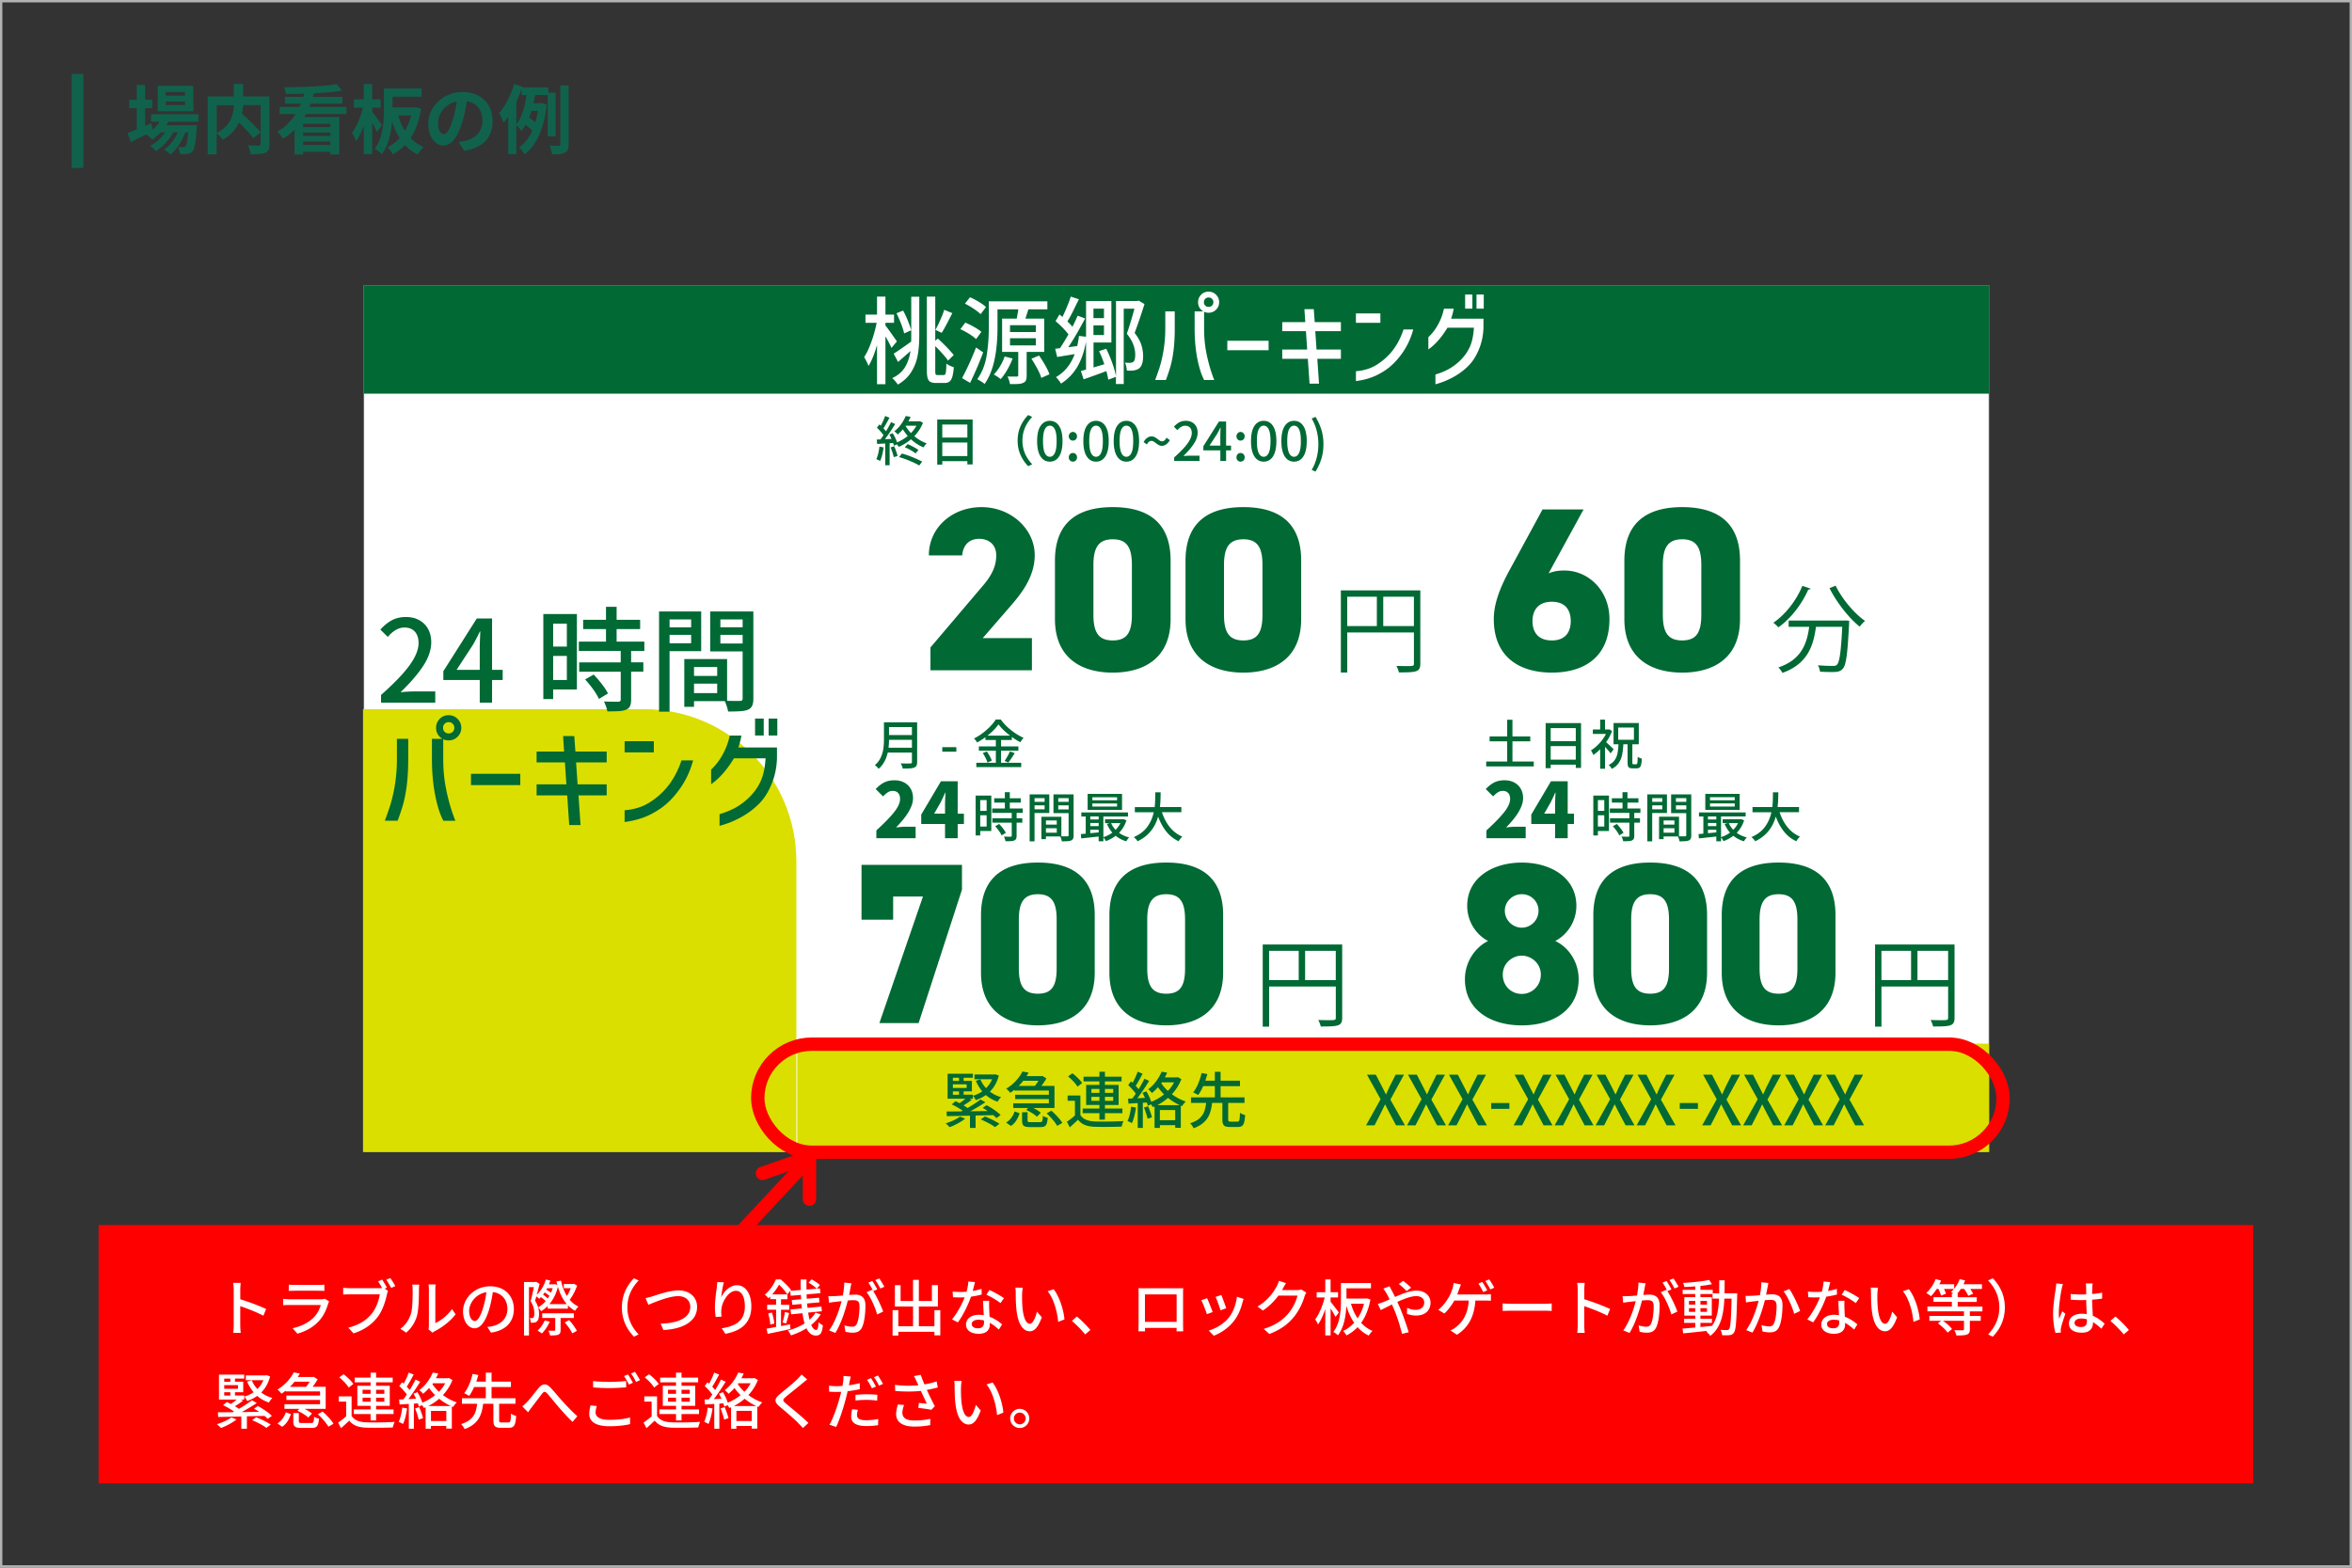 <svg id="_レイヤー_2" data-name="レイヤー 2" xmlns="http://www.w3.org/2000/svg" viewBox="0 0 1001 667.28"><rect x="0" y="0" width="1001" height="667.28" fill="#333333" stroke="none"/><defs><style>.cls-4{fill:#fff}.cls-5{stroke-linecap:round;stroke-linejoin:round;fill:none;stroke:red;stroke-width:5.69px}.cls-4,.cls-9{stroke-width:0}.cls-9{fill:#006934}</style></defs><g id="text"><path style="fill:red;stroke-width:0" d="M41.97 521.48h917v110h-917z"/><path style="stroke:#b2b2b2;fill:none;stroke-miterlimit:10" d="M.5.5h1000v666.28H.5z"/><path class="cls-4" d="M112.08 560.07c-2.76-1.48-6.97-3.12-9.83-4.06v8.03c0 .81.08 2.39.21 3.33h-3.2c.13-.91.21-2.31.21-3.33v-15.03c0-.83-.08-2.03-.23-2.91h3.2c-.08.86-.18 2-.18 2.91v4.06c3.43 1.04 8.4 2.89 11 4.16l-1.17 2.83Zm28-6.08c-.13.29-.34.68-.39.88-.75 2.55-1.9 5.17-3.82 7.31-2.68 2.96-5.98 4.6-9.31 5.54l-2.03-2.34c3.77-.78 6.97-2.47 9.1-4.68 1.48-1.53 2.42-3.48 2.89-5.2h-13.23c-.62 0-1.77.03-2.76.1v-2.7c1.01.1 2 .18 2.76.18h13.31c.7 0 1.33-.1 1.66-.23l1.82 1.14Zm-17.19-7.15c.7.08 1.64.13 2.47.13h10.14c.83 0 1.9-.05 2.55-.13v2.68c-.65-.05-1.69-.08-2.57-.08h-10.11c-.81 0-1.74.03-2.47.08v-2.68Zm40.83 1.71 1.43.94c-.21.42-.34.99-.47 1.51-.57 2.65-1.77 6.76-3.9 9.54-2.34 3.07-5.62 5.56-10.32 7.05l-2.24-2.44c5.1-1.25 8.03-3.48 10.17-6.19 1.79-2.29 2.91-5.62 3.25-7.98h-12.77c-1.12 0-2.16.05-2.81.08v-2.89c.73.1 1.95.18 2.81.18h12.61c.31 0 .73 0 1.14-.05-.49-.96-1.17-2.05-1.72-2.86l1.74-.73c.65.94 1.53 2.47 2.05 3.43l-.99.42Zm2.42-4.52c.62.91 1.59 2.47 2.11 3.43l-1.77.78c-.57-1.07-1.4-2.57-2.11-3.48l1.77-.73Zm4.26 21.6c2.24-1.59 3.72-3.93 4.47-6.32.75-2.31.75-7.38.75-10.37 0-.88-.05-1.51-.21-2.11h3.02c-.03.21-.13 1.17-.13 2.08 0 2.96-.1 8.5-.81 11.1-.78 2.86-2.42 5.41-4.63 7.28l-2.47-1.66Zm11.96.23c.1-.44.18-1.04.18-1.64v-15.39c0-1.07-.16-1.92-.16-2.08h3.02c-.03.16-.13 1.01-.13 2.08v14.38c2.26-1.01 5.2-3.22 7.07-5.98l1.56 2.24c-2.21 2.94-5.85 5.67-8.84 7.18-.44.21-.7.44-.99.65l-1.72-1.43Zm25.06-1.01c.91-.08 1.66-.21 2.29-.36 3.3-.75 6.24-3.15 6.24-7.31 0-3.74-2.24-6.68-6.19-7.18-.36 2.31-.83 4.81-1.53 7.23-1.56 5.25-3.69 8.19-6.27 8.19s-4.89-2.89-4.89-7.18c0-5.72 5.07-10.69 11.52-10.69s10.11 4.32 10.11 9.72-3.46 9.13-9.75 10.01l-1.53-2.44Zm-1.82-8.16c.65-2.03 1.14-4.37 1.4-6.63-4.63.75-7.33 4.78-7.33 7.96 0 2.96 1.33 4.32 2.37 4.32 1.12 0 2.37-1.66 3.56-5.64Zm40.04-9.46c-.78 2.18-1.95 4.47-3.17 6.06 1.04 1.22 2.26 2.21 3.72 2.89-.47.44-1.12 1.25-1.43 1.79a12.95 12.95 0 0 1-3.07-2.31v1.4h-8.58v-1.12c-.86.88-1.82 1.61-2.81 2.21-.29-.47-.81-1.2-1.25-1.56.29.99.36 1.92.36 2.76 0 1.53-.29 2.65-.94 3.17-.31.29-.73.44-1.22.49-.36.05-.86.05-1.33.05-.03-.57-.16-1.43-.44-2 .34.03.68.03.96.03.23 0 .44-.08.57-.23.29-.26.39-.96.39-1.74 0-1.4-.23-3.2-1.59-5.23.52-1.79 1.04-4.19 1.4-5.98h-2.08v20.59h-2.11v-22.78h4.86l.31-.08 1.46.86c-.34 1.43-.78 3.09-1.22 4.65 1.77-1.61 3.15-3.93 3.87-6.47l1.92.42c-.18.55-.36 1.09-.6 1.61h2.26l.36-.08.96.36c-.13-.49-.26-.99-.36-1.51l1.92-.36c.52 2.44 1.35 4.68 2.5 6.53.65-.96 1.25-2.16 1.66-3.3h-2.96v-1.79h3.87l.42-.08 1.35.75Zm-13.42 6.63c-.49-.52-1.27-1.17-2-1.69-.23.23-.49.49-.73.7-.23-.26-.78-.7-1.22-1.04-.18.65-.36 1.27-.55 1.85.65.99 1.04 1.95 1.3 2.83 1.17-.62 2.26-1.53 3.2-2.65Zm1.74 8.79c-.78 1.82-2.11 3.77-3.33 4.99-.42-.36-1.3-.91-1.85-1.2 1.25-1.12 2.39-2.76 3.07-4.37l2.11.57Zm4.63-1.64v5.1c0 1.09-.18 1.66-.99 2.03-.75.31-1.85.34-3.48.34-.1-.62-.44-1.51-.75-2.05 1.14.03 2.24.03 2.52.03.34 0 .42-.08.42-.36v-5.07h-5.54v-2h13.44v2h-5.62Zm-4.78-9.39c-.52-.47-1.3-1.01-2-1.46-.23.34-.47.65-.7.96.73.49 1.48 1.09 2 1.59.26-.34.49-.7.7-1.09Zm-.91-3.28c-.13.23-.23.44-.36.68.7.36 1.43.83 1.95 1.25.29-.6.52-1.25.73-1.92h-2.31Zm8.32 6.79c-1.69-1.95-2.91-4.45-3.77-7.38-.73 3.02-2 5.46-3.61 7.38h7.38Zm.99 6.81c1.27 1.38 2.68 3.3 3.3 4.58l-1.95 1.07c-.57-1.27-1.95-3.25-3.2-4.65l1.85-.99Zm22.46-5.38c0-5.28 2.18-9.44 5.15-12.43l1.98.94c-2.83 2.96-4.78 6.71-4.78 11.49s1.95 8.53 4.78 11.49l-1.98.94c-2.96-2.99-5.15-7.15-5.15-12.43Zm13.08-4.76c2.08-.65 7.2-2.5 11-2.5 4.42 0 7.93 2.57 7.93 7.07 0 6.03-5.88 9.36-14.33 9.8l-1.17-2.73c6.84-.16 12.61-2.18 12.61-7.12 0-2.57-1.85-4.58-5.15-4.58-4.03 0-10.37 2.73-12.71 3.69l-1.17-2.86c.94-.18 2.03-.49 2.99-.78Zm30.32-5.95c-.47 1.61-.96 4.73-1.12 6.37 1.12-2.37 3.61-5.12 6.71-5.12 3.51 0 6.11 3.46 6.11 9 0 7.18-4.5 10.48-11.05 11.67l-1.56-2.34c5.64-.88 9.85-2.96 9.85-9.33 0-4-1.33-6.63-3.8-6.63-3.12 0-5.98 4.63-6.19 8.01-.1.86-.08 1.74.08 2.96l-2.52.18c-.13-.96-.31-2.47-.31-4.16 0-2.42.44-5.95.78-8.29.1-.86.18-1.74.21-2.42l2.81.1Zm41.21 13.65c-1.04 1.72-2.42 3.22-4.03 4.5.6 1.38 1.3 2.13 2.13 2.13.6 0 .86-.81.99-3.28.47.52 1.33 1.04 1.85 1.3-.36 3.41-1.09 4.37-3.04 4.37-1.72 0-2.99-1.14-3.95-3.09-2 1.27-4.24 2.26-6.58 3.02-.23-.49-.88-1.59-1.33-2.05 2.57-.7 5.04-1.72 7.12-3.04-.39-1.27-.68-2.73-.91-4.34l-4.84.47-.23-2.08 4.81-.44c-.08-.62-.13-1.25-.18-1.87l-3.9.34-.21-2.03 3.98-.34c-.05-.6-.08-1.22-.1-1.85l-4.32.36-.21-2.05-1.25 1.46c-.73-1.12-2.16-2.86-3.51-4.11-.73 1.27-1.69 2.73-2.94 4.13h6.5v2.05h-2.73v2.37h3.51v2.11h-3.51v6.94l3.85-.73.18 2c-3.41.75-6.99 1.51-9.72 2.05l-.49-2.21c1.14-.18 2.55-.44 4.08-.73v-7.33h-3.8v-2.11h3.8v-2.37h-2.5v-1.14c-.26.23-.52.49-.81.75-.31-.49-1.04-1.22-1.48-1.53 2.26-1.92 3.87-4.47 4.71-6.5h2.05c1.56 1.33 3.46 3.2 4.39 4.5l-.31.36 4.45-.36c-.03-1.46-.05-2.94-.05-4.47h2.5c-.03 1.46-.03 2.89 0 4.29l4.34-.36c-.7-.78-2.18-1.87-3.46-2.55l1.25-1.43c1.27.62 2.81 1.66 3.56 2.44l-1.3 1.53 1.33-.1.21 2-5.88.52c0 .62.03 1.25.08 1.85l5.17-.44.21 1.98-5.25.47c.05.65.1 1.27.18 1.87l5.88-.55.23 2-5.85.57c.16 1.12.36 2.13.6 3.04 1.01-.91 1.87-1.9 2.52-3.02l2.21.73Zm-20.75-.81c.49 1.53.91 3.43 1.01 4.71l-1.72.44c-.05-1.27-.44-3.25-.88-4.73l1.59-.42Zm4.52 4.26c.39-1.22.83-3.17 1.01-4.47l1.82.47c-.44 1.51-.91 3.25-1.3 4.42l-1.53-.42Zm29.33-16.69c-.13.55-.29 1.2-.39 1.77-.13.78-.36 2.03-.6 3.2 1.04-.08 1.98-.13 2.57-.13 2.47 0 4.37 1.04 4.37 4.63 0 3.04-.39 7.12-1.46 9.33-.86 1.74-2.18 2.24-3.98 2.24-.99 0-2.21-.18-3.07-.39l-.44-2.7c1.07.31 2.47.55 3.17.55.91 0 1.64-.23 2.11-1.22.78-1.61 1.14-4.84 1.14-7.51 0-2.21-.99-2.57-2.63-2.57-.52 0-1.38.05-2.34.13-.94 3.8-2.76 9.7-5.3 13.81l-2.68-1.07c2.57-3.43 4.42-8.97 5.33-12.45-1.17.13-2.21.23-2.81.31-.68.08-1.82.23-2.55.36l-.26-2.81c.88.05 1.61.03 2.5 0 .83-.03 2.21-.13 3.64-.26.36-1.9.62-3.85.62-5.51l3.04.31Zm9.26 3.35c1.56 2.34 3.46 6.5 4.24 8.71l-2.57 1.22c-.73-2.76-2.68-7.28-4.5-9.46l2.42-1.07c.13.18.26.36.42.57-.52-1.04-1.35-2.6-2.08-3.59l1.69-.7c.65.94 1.59 2.57 2.11 3.59l-1.72.73Zm3.02-1.12c-.55-1.12-1.38-2.6-2.13-3.59l1.69-.7c.68.96 1.66 2.6 2.16 3.56l-1.72.73Zm25.53 9.21v10.74h-2.5v-1.53h-15.37v1.59h-2.44v-10.79h2.44v6.84h6.27v-8.4h-7.72v-9.07h2.42v6.73h5.3v-9h2.47v9h5.56v-6.76h2.55v9.1h-8.11v8.4h6.63v-6.84h2.5Zm17.65-6.65c-1.27.34-2.86.68-4.58.91-1.25 3.61-3.48 8.11-5.59 10.95l-2.5-1.27c2.11-2.52 4.26-6.47 5.38-9.39-.62.03-1.22.05-1.85.05-.99 0-2.05-.03-3.09-.1l-.18-2.39a34.445 34.445 0 0 0 5.93.06c.39-1.43.7-3.02.75-4.37l2.83.26c-.21.88-.55 2.31-.94 3.77 1.3-.21 2.57-.52 3.74-.88l.08 2.42Zm3.17 2.68c-.08 1.09-.05 1.98-.03 3.02.03.83.1 2.31.18 3.77 2.21.81 4.03 2.11 5.33 3.25l-1.38 2.21c-1.01-.91-2.31-2.03-3.85-2.86v.7c0 2.18-1.33 3.95-4.71 3.95-2.99 0-5.41-1.27-5.41-3.95 0-2.42 2.18-4.13 5.38-4.13.75 0 1.46.05 2.16.18-.1-2.03-.23-4.45-.29-6.14h2.6Zm-2.24 8.37c-.73-.21-1.53-.31-2.37-.31-1.72 0-2.83.75-2.83 1.79 0 1.09.88 1.85 2.65 1.85 1.92 0 2.57-1.09 2.57-2.42 0-.26 0-.55-.03-.91Zm7.05-7.38c-1.43-1.17-4.26-2.81-6.01-3.59l1.3-2c1.85.81 4.89 2.52 6.16 3.46l-1.46 2.13Zm9.18-3.78c-.03 1.61 0 3.8.18 5.8.39 4.06 1.43 6.76 3.15 6.76 1.3 0 2.42-2.81 2.99-5.17l2.08 2.42c-1.64 4.42-3.22 5.95-5.12 5.95-2.6 0-4.99-2.5-5.69-9.28-.26-2.26-.29-5.33-.29-6.89 0-.65-.03-1.72-.18-2.42l3.15.05c-.13.75-.26 2.08-.26 2.78Zm18.04 10.71-2.68 1.04c-.42-4.42-1.9-9.96-4.5-13.03l2.57-.86c2.37 2.99 4.26 8.66 4.6 12.84Zm8.82 6.38c-1.64-2-3.85-4.21-5.67-5.75l2.13-1.87c1.85 1.51 4.26 3.95 5.75 5.75l-2.21 1.87Zm41.65-4.66c0 .91.05 3.15.05 3.35h-2.83c.03-.13.03-.73.05-1.46h-13.47c0 .7 0 1.33.03 1.46h-2.81c0-.23.05-2.31.05-3.35V550.6c0-.68 0-1.56-.03-2.26 1.01.05 1.85.05 2.5.05h14.12c.6 0 1.53 0 2.39-.03-.05.7-.05 1.51-.05 2.24v12.77Zm-16.22-12.38v11.7h13.49v-11.7h-13.49Zm28.83 7.52-2.47.91c-.44-1.38-1.79-4.91-2.37-5.93l2.44-.88c.6 1.2 1.9 4.5 2.39 5.9Zm13.16-5.59c-.23.65-.39 1.12-.49 1.56-.7 2.76-1.82 5.51-3.64 7.83-2.39 3.07-5.62 5.15-8.55 6.29l-2.16-2.21c2.94-.83 6.37-2.81 8.53-5.49 1.79-2.24 3.09-5.62 3.46-8.89l2.86.91Zm-7.41 3.98-2.44.88c-.31-1.22-1.48-4.47-2.08-5.72l2.44-.81c.47 1.09 1.74 4.5 2.08 5.64Zm34.08-6.68c-.26.42-.55 1.07-.73 1.59-.7 2.5-2.24 5.98-4.58 8.84-2.39 2.94-5.54 5.33-10.4 7.2l-2.42-2.16c5.02-1.51 8.11-3.82 10.43-6.5 1.92-2.21 3.48-5.49 3.95-7.67h-8.11c-1.66 2.24-3.87 4.52-6.6 6.34l-2.29-1.69c4.52-2.7 6.94-6.32 8.16-8.61.31-.52.75-1.59.96-2.34l3.02.99c-.52.78-1.07 1.79-1.35 2.31-.1.21-.23.44-.36.65h6.24c.73 0 1.46-.08 1.95-.26l2.13 1.3Zm12.43 10.37c-.42-.88-1.27-2.34-2.08-3.59v11.47h-2.26v-11.26c-.86 2.6-1.95 5.02-3.09 6.6-.26-.68-.83-1.64-1.2-2.18 1.64-2.16 3.25-5.98 4.03-9.33h-3.41v-2.24h3.67v-5.43h2.26v5.43h3.17v2.24h-3.17v1.85c.75.86 3.02 3.85 3.51 4.55l-1.43 1.9Zm14.87-7.44c-.73 4.08-2.08 7.38-3.95 9.96 1.35 1.46 2.96 2.65 4.86 3.43-.52.44-1.27 1.4-1.61 2-1.85-.88-3.43-2.11-4.76-3.59-1.4 1.46-2.99 2.63-4.73 3.51-.31-.55-.96-1.48-1.46-1.9 1.74-.78 3.33-1.95 4.73-3.48-1.43-2.08-2.52-4.52-3.33-7.28-.18 4.13-.94 9.18-3.59 12.64-.39-.42-1.38-1.2-1.92-1.46 2.94-3.9 3.22-9.49 3.22-13.57v-7.23h12.77v2.24h-10.43v4.34h8.29l.39-.08 1.51.47Zm-8.29 1.82c.68 2.29 1.61 4.39 2.83 6.21 1.2-1.77 2.13-3.85 2.73-6.21h-5.56Zm16.43-7.46c.21.44.7 1.38.96 1.85.44.81.91 1.74 1.38 2.73 3.09-1.38 6.42-2.7 9.07-2.7 3.74 0 6.03 2.24 6.03 5.12 0 3.22-2.16 5.49-6.14 5.49-1.43 0-2.96-.36-3.9-.73l.08-2.55c1.04.47 2.34.86 3.59.86 2.44 0 3.69-1.35 3.69-3.17 0-1.46-1.14-2.68-3.43-2.68-2.13 0-5.15 1.14-8.01 2.47.29.62.57 1.27.86 1.9 1.33 3.02 3.09 8.11 3.98 11l-2.83.7c-.81-3.12-2.05-7.36-3.48-10.61l-.83-1.9c-1.92.96-3.64 1.85-4.78 2.37l-1.22-2.63c.86-.21 1.87-.57 2.31-.75.83-.34 1.74-.73 2.7-1.17-.47-.96-.91-1.82-1.33-2.55-.34-.57-.88-1.43-1.35-2l2.65-1.04Zm7.28 2.08c-.96-.94-2.29-2.24-3.35-3.02l1.87-1.33c.88.68 2.44 1.95 3.38 2.91l-1.9 1.43Zm33.31 1.46c.65 0 1.74-.03 2.55-.16v2.81c-.88-.08-1.95-.08-2.55-.08h-4.06c-.47 7.18-3.28 11.67-7.85 14.56l-2.78-1.87c.83-.31 1.69-.81 2.26-1.3 2.65-2 5.15-5.3 5.56-11.39h-6.16c-1.07 1.92-2.73 4.21-4.26 5.51l-2.57-1.56c1.85-1.35 3.61-3.87 4.55-5.49.73-1.25 1.2-2.6 1.51-3.59.21-.7.39-1.53.44-2.34l3.17.62c-.26.62-.55 1.4-.75 1.95-.23.68-.52 1.48-.86 2.31h11.8Zm-.73-1.04c-.52-1.07-1.35-2.63-2.05-3.61l1.66-.7c.65.94 1.59 2.55 2.11 3.56l-1.72.75Zm3.02-1.14c-.55-1.09-1.4-2.6-2.13-3.56l1.66-.7c.7.96 1.69 2.6 2.16 3.54l-1.69.73Zm5.25 5.97c.83.08 2.44.16 3.85.16h14.12c1.27 0 2.29-.1 2.91-.16v3.2c-.57-.03-1.74-.1-2.89-.1h-14.14c-1.46 0-2.99.05-3.85.1v-3.2Zm44.56 5.23c-2.76-1.48-6.97-3.12-9.83-4.06v8.03c0 .81.08 2.39.21 3.33h-3.2c.13-.91.21-2.31.21-3.33v-15.03c0-.83-.08-2.03-.23-2.91h3.2c-.08.86-.18 2-.18 2.91v4.06c3.43 1.04 8.4 2.89 11 4.16l-1.17 2.83Zm16.3-13.81c-.13.55-.29 1.2-.39 1.77-.13.78-.36 2.03-.6 3.2 1.04-.08 1.98-.13 2.57-.13 2.47 0 4.37 1.04 4.37 4.63 0 3.04-.39 7.12-1.46 9.33-.86 1.74-2.18 2.24-3.98 2.24-.99 0-2.21-.18-3.07-.39l-.44-2.7c1.07.31 2.47.55 3.17.55.91 0 1.64-.23 2.11-1.22.78-1.61 1.14-4.84 1.14-7.51 0-2.21-.99-2.57-2.63-2.57-.52 0-1.38.05-2.34.13-.94 3.8-2.76 9.7-5.3 13.81l-2.68-1.07c2.57-3.43 4.42-8.97 5.33-12.45-1.17.13-2.21.23-2.81.31-.68.08-1.82.23-2.55.36l-.26-2.81c.88.05 1.61.03 2.5 0 .83-.03 2.21-.13 3.64-.26.36-1.9.62-3.85.62-5.51l3.04.31Zm9.26 3.35c1.56 2.34 3.46 6.5 4.24 8.71l-2.57 1.22c-.73-2.76-2.68-7.28-4.5-9.46l2.42-1.07c.13.18.26.36.42.57-.52-1.04-1.35-2.6-2.08-3.59l1.69-.7c.65.94 1.59 2.57 2.11 3.59l-1.72.73Zm3.02-1.12c-.55-1.12-1.38-2.6-2.13-3.59l1.69-.7c.68.96 1.66 2.6 2.16 3.56l-1.72.73Zm26.7 2.06s-.03.83-.03 1.12c-.29 10.74-.52 14.43-1.35 15.55-.49.78-1.04.99-1.85 1.12-.78.1-1.98.1-3.2.03-.05-.65-.31-1.64-.68-2.29 1.2.1 2.26.1 2.73.1.44 0 .68-.08.94-.42.57-.73.83-4.03 1.04-12.97h-3.07c-.34 6.92-1.51 12.43-5.98 15.86-.36-.55-1.17-1.4-1.74-1.79.16-.1.31-.23.47-.36-3.74.44-7.49.83-10.27 1.09l-.31-2.05c1.51-.1 3.38-.26 5.43-.44v-1.98h-4.73v-1.77h4.73v-1.33h-4.65v-7.83h4.65v-1.35h-5.36v-1.79h5.36v-1.46c-1.59.13-3.17.21-4.63.26-.08-.49-.34-1.27-.57-1.74 3.85-.21 8.45-.68 11.15-1.27l1.14 1.82c-1.38.29-3.09.55-4.89.73v1.66h5.25v1.51h2.73c.03-1.77.03-3.61.03-5.56h2.31c0 1.92-.03 3.8-.05 5.56h5.38Zm-20.54 4.81h2.68v-1.59h-2.68v1.59Zm2.68 3.07v-1.59h-2.68v1.59h2.68Zm2.21 6.45c1.61-.16 3.28-.31 4.91-.49 2.13-2.94 2.78-6.86 2.99-11.6h-2.76v-1.95h-5.15v1.35h4.84v7.83h-4.84v1.33h4.89v1.77h-4.89v1.77Zm2.78-9.52v-1.59h-2.78v1.59h2.78Zm-2.78 1.48v1.59h2.78v-1.59h-2.78Zm28.93-10.71c-.13.55-.26 1.2-.36 1.77-.16.78-.39 2.03-.62 3.2 1.07-.08 1.98-.13 2.57-.13 2.5 0 4.39 1.04 4.39 4.63 0 3.04-.39 7.12-1.48 9.33-.83 1.74-2.16 2.24-3.98 2.24-.96 0-2.21-.18-3.04-.39l-.44-2.7c1.04.31 2.47.55 3.17.55.91 0 1.64-.23 2.11-1.22.78-1.61 1.14-4.84 1.14-7.51 0-2.21-.99-2.57-2.63-2.57-.52 0-1.38.05-2.34.13-.96 3.8-2.78 9.7-5.3 13.81l-2.68-1.07c2.55-3.43 4.39-8.97 5.3-12.45-1.17.13-2.21.23-2.78.31-.68.08-1.85.23-2.57.36l-.23-2.81c.86.05 1.61.03 2.47 0 .83-.03 2.21-.13 3.67-.26.36-1.9.62-3.85.6-5.51l3.04.31Zm8.87 2.57c1.59 2.16 3.8 6.94 4.63 9.36l-2.55 1.22c-.73-2.73-2.68-7.33-4.5-9.54l2.42-1.04Zm20.33 2.35c-1.27.34-2.86.68-4.58.91-1.25 3.61-3.48 8.11-5.59 10.95l-2.5-1.27c2.11-2.52 4.26-6.47 5.38-9.39-.62.03-1.22.05-1.85.05-.99 0-2.05-.03-3.09-.1l-.18-2.39a34.445 34.445 0 0 0 5.93.06c.39-1.43.7-3.02.75-4.37l2.83.26c-.21.88-.55 2.31-.94 3.77 1.3-.21 2.57-.52 3.74-.88l.08 2.42Zm3.17 2.68c-.08 1.09-.05 1.98-.03 3.02.03.83.1 2.31.18 3.77 2.21.81 4.03 2.11 5.33 3.25l-1.38 2.21c-1.01-.91-2.31-2.03-3.85-2.86v.7c0 2.18-1.33 3.95-4.71 3.95-2.99 0-5.41-1.27-5.41-3.95 0-2.42 2.18-4.13 5.38-4.13.75 0 1.46.05 2.16.18-.1-2.03-.23-4.45-.29-6.14h2.6Zm-2.24 8.37c-.73-.21-1.53-.31-2.37-.31-1.72 0-2.83.75-2.83 1.79 0 1.09.88 1.85 2.65 1.85 1.92 0 2.57-1.09 2.57-2.42 0-.26 0-.55-.03-.91Zm7.05-7.38c-1.43-1.17-4.26-2.81-6.01-3.59l1.3-2c1.85.81 4.89 2.52 6.16 3.46l-1.46 2.13Zm9.18-3.78c-.03 1.61 0 3.8.18 5.8.39 4.06 1.43 6.76 3.15 6.76 1.3 0 2.42-2.81 2.99-5.17l2.08 2.42c-1.64 4.42-3.22 5.95-5.12 5.95-2.6 0-4.99-2.5-5.69-9.28-.26-2.26-.29-5.33-.29-6.89 0-.65-.03-1.72-.18-2.42l3.15.05c-.13.75-.26 2.08-.26 2.78Zm18.04 10.71-2.68 1.04c-.42-4.42-1.9-9.96-4.5-13.03l2.57-.86c2.37 2.99 4.26 8.66 4.6 12.84Zm21.32-3.43v1.95h4.63v2.08h-4.63v3.59c0 1.27-.31 1.92-1.27 2.26-.96.36-2.39.39-4.45.39-.13-.68-.55-1.66-.88-2.26 1.56.05 3.09.05 3.54.03.47-.03.57-.1.57-.47v-3.54h-8.92c1.46 1.01 3.07 2.42 3.82 3.51l-1.87 1.53c-.78-1.2-2.57-2.83-4.13-3.98l1.4-1.07h-5.02v-2.08h14.72v-1.95H820.3v-2.05h10.4v-1.98h-7.83v-2h7.83v-1.56h.62c-.36-.26-.73-.49-1.01-.65.47-.39.91-.81 1.3-1.3h-4.24c.34.73.68 1.48.83 2.03l-2.08.81c-.21-.73-.68-1.87-1.14-2.83h-.73c-.75 1.17-1.61 2.26-2.44 3.09-.44-.39-1.43-1.07-2-1.38 1.64-1.43 3.15-3.69 4-5.9l2.31.6c-.21.55-.47 1.07-.73 1.59h6.29v1.92c.99-1.2 1.85-2.63 2.34-4.11l2.34.55c-.21.57-.44 1.09-.7 1.64h7.85v2h-4.97c.49.73.96 1.46 1.22 2.05l-2.08.86c-.31-.75-1.04-1.95-1.74-2.91h-1.43c-.47.73-.96 1.35-1.48 1.95h.16v1.56h8.11v2h-8.11v1.98h10.53v2.05h-5.36Zm14.9-1.66c0 5.28-2.18 9.44-5.15 12.43l-1.98-.94c2.83-2.96 4.78-6.71 4.78-11.49s-1.95-8.53-4.78-11.49l1.98-.94c2.96 2.99 5.15 7.15 5.15 12.43Zm24.73-9.98c-.18.44-.42 1.51-.52 1.98-.47 2.08-1.25 7.44-1.25 10.19 0 .91.05 1.77.18 2.7.36-1.07.91-2.31 1.3-3.25l1.33 1.04c-.68 1.92-1.56 4.55-1.85 5.88-.08.34-.13.86-.13 1.17.03.26.03.65.05.96l-2.29.16c-.52-1.79-1.01-4.68-1.01-8.16 0-3.85.83-8.74 1.14-10.79.08-.65.18-1.46.21-2.13l2.83.26Zm16.35 19.03c-1.2-1.12-2.37-2.08-3.56-2.81v.08c0 2.39-1.14 4.42-4.73 4.42s-5.51-1.46-5.51-3.93 2.05-4.13 5.49-4.13c.73 0 1.43.05 2.08.16-.08-1.79-.18-4-.23-6.01-.73.03-1.46.05-2.18.05-1.48 0-2.89-.08-4.39-.16l-.03-2.44c1.48.13 2.91.21 4.45.21.73 0 1.43-.03 2.16-.05 0-1.27-.03-2.37-.03-3.02 0-.44-.05-1.14-.16-1.64h2.94c-.08.52-.13 1.07-.16 1.59-.03.65-.05 1.74-.08 2.91 1.51-.13 2.94-.31 4.26-.57v2.52c-1.33.21-2.78.36-4.26.47.05 2.57.21 4.89.29 6.86 2.13.86 3.74 2.18 5.04 3.35l-1.38 2.13Zm-6.14-4c-.78-.21-1.56-.34-2.39-.34-1.72 0-2.89.75-2.89 1.82 0 1.2 1.14 1.79 2.78 1.79 1.9 0 2.5-.96 2.5-2.57v-.7Zm15.66 6.42c-1.64-2-3.85-4.21-5.67-5.75l2.13-1.87c1.85 1.51 4.26 3.95 5.75 5.75l-2.21 1.87Zm-803.22 36.22c-1.74 1.4-4.39 2.81-6.55 3.61-.42-.39-1.25-1.25-1.79-1.59 2.24-.7 4.68-1.77 6.16-2.89l2.18.86Zm9.07-5.75c2.13 1.12 4.73 2.89 6.01 4.21l-1.77 1.27c-.36-.39-.83-.81-1.35-1.25l-7.51.16v5.28h-2.39v-5.2l-9.85.21-.1-1.98c1.74 0 3.9-.03 6.24-.05.21-.1.39-.21.6-.29-1.3-.94-3.15-1.98-4.65-2.7l1.59-1.33c.55.23 1.14.52 1.74.83.86-.57 1.74-1.25 2.47-1.9H93.2v-10.61h10.74v1.69h-3.93v1.33h3.51v4.47h-3.51v1.4h3.93v1.72h-1.43l.94.47c-1.09.86-2.37 1.69-3.48 2.37.62.36 1.22.75 1.72 1.12 2.03-1.2 4.08-2.52 5.51-3.64l2.08 1.17c-1.9 1.27-4.24 2.68-6.45 3.85 2.42-.03 4.94-.08 7.44-.1-.73-.49-1.46-.96-2.16-1.35l1.64-1.14Zm-14.27-11.65v1.33h2.6v-1.33h-2.6Zm5.85 2.78h-5.85v1.56h5.85v-1.56Zm-5.85 4.42h2.6v-1.4h-2.6v1.4Zm19.53-8.14c-.75 2.86-2.05 5.12-3.8 6.84 1.38 1.04 2.96 1.85 4.76 2.34-.49.47-1.14 1.35-1.48 1.95-1.9-.65-3.56-1.61-4.99-2.83-1.27.91-2.73 1.64-4.26 2.16-.26-.57-.78-1.38-1.22-1.85 1.4-.42 2.76-1.04 3.95-1.87a17.134 17.134 0 0 1-2.73-4.52l1.95-.57c.57 1.38 1.38 2.63 2.39 3.72 1.07-1.04 1.95-2.31 2.57-3.77h-7.49v-2.03h8.5l.39-.08 1.46.52Zm-5.93 17.39c2.05.78 4.76 2.11 6.19 3.12l-1.87 1.4c-1.27-1.01-3.95-2.42-6.08-3.28l1.77-1.25Zm9.02 2.62c1.79-1.04 2.96-2.86 3.59-4.73l2.16.78c-.7 2.08-1.77 4.13-3.72 5.38l-2.03-1.43Zm3.51-13.94c-.55.47-1.14.88-1.77 1.3-.39-.57-1.17-1.38-1.72-1.77 3.41-2.03 5.72-4.89 6.94-7.31l2.6.49c-.29.49-.57.99-.88 1.48h6.4l.39-.08 1.66 1.07c-.55.99-1.33 2.13-2.13 3.17h5.56v9.39h-9c1.25.62 2.47 1.38 3.17 2.03l-1.61 1.69c-.91-.94-2.91-2.16-4.58-2.89l.81-.83h-6.34v-1.98h15.16v-1.82H121.9v-1.85h14.33v-1.77h-14.66v-.34Zm3.77-3.82c-.57.75-1.22 1.48-1.92 2.18h6.86c.52-.65 1.07-1.43 1.53-2.18h-6.47Zm7.07 17.6c.99 0 1.17-.34 1.27-2.68.49.36 1.46.7 2.08.83-.23 3.17-.94 3.93-3.12 3.93h-4.32c-2.83 0-3.48-.65-3.48-2.81v-3.51h2.34V605c0 .65.23.75 1.4.75h3.82Zm4.86-4.89c1.74 1.48 3.77 3.64 4.68 5.2l-2.18 1.25c-.81-1.51-2.76-3.74-4.5-5.3l2-1.14Zm12.38 1.85c1.12 1.79 3.17 2.6 6.06 2.73 2.94.13 8.97.05 12.27-.18-.29.55-.65 1.66-.78 2.37-2.99.13-8.5.18-11.52.08-3.22-.13-5.46-.99-7.05-2.99a81.986 81.986 0 0 1-3.51 3.22l-1.2-2.39c1.04-.7 2.31-1.69 3.41-2.65v-6.27h-3.12v-2.24h5.43v8.32Zm-1.25-12.06c-.73-1.3-2.47-3.09-4-4.34l1.85-1.35c1.51 1.17 3.33 2.89 4.11 4.16l-1.95 1.53Zm9.33 11.28h-7.12v-1.98h7.12v-1.53h-5.64v-8.53h5.64v-1.48h-6.76v-2h6.76v-2.11h2.34v2.11h7.07v2h-7.07v1.48h5.82v8.53h-5.82v1.53h7.44v1.98h-7.44v2.73h-2.34v-2.73Zm-3.41-8.63h3.41v-1.69h-3.41v1.69Zm3.41 3.38v-1.72h-3.41v1.72h3.41Zm2.34-5.07v1.69h3.51v-1.69h-3.51Zm3.51 3.35h-3.51v1.72h3.51v-1.72Zm9.68 4.58c-.34 2.44-.94 4.97-1.74 6.63-.39-.29-1.35-.73-1.85-.91.78-1.56 1.27-3.85 1.53-6.08l2.05.36Zm19.29-12.09c-.96 2.47-2.34 4.6-4.03 6.4 1.79 1.35 3.85 2.42 5.9 3.12-.52.49-1.22 1.38-1.59 1.95l-.52-.21v9.41h-2.37v-1.12h-6.53v1.17h-2.26v-9.13c-.23.1-.49.21-.73.31a7.91 7.91 0 0 0-.81-1.2l-1.35.62c-.08-.42-.23-.88-.39-1.38l-1.72.1v10.69h-2.16v-10.56c-1.43.08-2.76.16-3.93.23l-.21-2.13 1.82-.05c.47-.62.99-1.33 1.48-2.05-.81-1.17-2.08-2.57-3.22-3.64l1.17-1.59c.23.18.47.39.7.6.81-1.43 1.66-3.3 2.13-4.71l2.13.83c-.91 1.74-2 3.74-2.94 5.17.47.49.91.99 1.25 1.43.94-1.53 1.82-3.12 2.47-4.45l2 .91c-1.46 2.37-3.33 5.2-5.02 7.38 1.04-.03 2.13-.08 3.25-.16-.34-.73-.7-1.46-1.07-2.11l1.64-.68c.86 1.38 1.66 3.09 2.11 4.47 1.95-.81 3.82-1.87 5.43-3.2-.96-.94-1.82-1.95-2.57-3.02-.78.86-1.61 1.69-2.57 2.47-.31-.49-1.09-1.25-1.61-1.56 2.86-2.16 4.76-5.1 5.75-7.51l2.34.42c-.29.65-.62 1.33-.99 2h5.1l.42-.1 1.48.83Zm-14.14 11.52c.65 1.48 1.35 3.43 1.64 4.71l-1.85.62c-.26-1.27-.88-3.25-1.53-4.76l1.74-.57Zm13.47-.47c-1.74-.78-3.43-1.85-4.97-3.09a22.473 22.473 0 0 1-4.58 3.09h9.54Zm-1.92 6.4v-4.32h-6.53v4.32h6.53Zm-5.93-15.73c.73 1.14 1.69 2.26 2.81 3.28 1.07-1.09 1.95-2.31 2.65-3.64h-5.2l-.26.36Zm32.34 16.32c.86 0 1.01-.52 1.12-3.74.52.42 1.56.81 2.18.99-.23 3.98-.88 5.04-3.09 5.04h-3.38c-2.57 0-3.2-.78-3.2-3.22v-7.02h-4.37c-.57 4.81-1.98 8.63-7.88 10.79-.29-.65-.96-1.61-1.51-2.13 5.33-1.64 6.4-4.78 6.84-8.66h-6.45v-2.34h10.14v-4.78h-4.97c-.62 1.4-1.33 2.73-2.13 3.8-.57-.39-1.53-.91-2.13-1.14 1.74-2.13 3.02-5.62 3.59-8.24l2.47.47c-.26.88-.55 1.85-.88 2.81h4.06v-3.8h2.44v3.8h8.24v2.31h-8.24v4.78h10.17v2.34h-6.94v7.02c0 .81.16.94 1.04.94h2.89Zm7.95-8.68c1.27-1.33 3.38-4.13 4.91-5.95 1.61-1.9 3.15-2.11 4.91-.34 1.61 1.61 3.67 4.24 5.25 5.95 1.59 1.74 3.98 4.29 6.34 6.4l-2.05 2.39c-1.92-1.79-4.21-4.34-5.93-6.32-1.64-1.9-3.59-4.37-4.78-5.69-1.04-1.09-1.51-.96-2.31.08-1.12 1.43-3.12 4.13-4.32 5.67-.57.73-1.14 1.59-1.59 2.18l-2.44-2.52c.7-.55 1.27-1.09 2-1.85Zm29.67 1.71c-.29.99-.49 1.85-.49 2.78 0 1.79 1.79 3.09 5.75 3.09 3.51 0 6.81-.39 8.89-1.01l.03 2.83c-2 .52-5.2.91-8.84.91-5.54 0-8.53-1.85-8.53-5.23 0-1.4.29-2.63.52-3.64l2.68.26Zm-1.56-10.63c1.87.23 4.26.34 6.89.34s5.28-.18 7.18-.36v2.7c-1.77.13-4.76.31-7.15.31-2.63 0-4.84-.13-6.92-.29v-2.7Zm16.95.73-1.72.75c-.52-1.07-1.35-2.63-2.08-3.61l1.69-.7c.65.94 1.59 2.55 2.11 3.56Zm3.02-1.12-1.69.75c-.57-1.12-1.4-2.63-2.16-3.59l1.69-.7c.68.96 1.66 2.6 2.16 3.54Zm7.25 15.21c1.12 1.79 3.17 2.6 6.06 2.73 2.94.13 8.97.05 12.27-.18-.29.55-.65 1.66-.78 2.37-2.99.13-8.5.18-11.52.08-3.22-.13-5.46-.99-7.05-2.99a81.986 81.986 0 0 1-3.51 3.22l-1.2-2.39c1.04-.7 2.31-1.69 3.41-2.65v-6.27h-3.12v-2.24h5.43v8.32Zm-1.25-12.06c-.73-1.3-2.47-3.09-4-4.34l1.85-1.35c1.51 1.17 3.33 2.89 4.11 4.16l-1.95 1.53Zm9.33 11.28h-7.12v-1.98h7.12v-1.53h-5.64v-8.53h5.64v-1.48h-6.76v-2h6.76v-2.11h2.34v2.11h7.07v2h-7.07v1.48h5.82v8.53h-5.82v1.53h7.44v1.98h-7.44v2.73h-2.34v-2.73Zm-3.41-8.63h3.41v-1.69h-3.41v1.69Zm3.41 3.38v-1.72h-3.41v1.72h3.41Zm2.34-5.07v1.69h3.51v-1.69h-3.51Zm3.51 3.35h-3.51v1.72h3.51v-1.72Zm9.68 4.58c-.34 2.44-.94 4.97-1.74 6.63-.39-.29-1.35-.73-1.85-.91.78-1.56 1.27-3.85 1.53-6.08l2.05.36Zm19.29-12.09c-.96 2.47-2.34 4.6-4.03 6.4 1.79 1.35 3.85 2.42 5.9 3.12-.52.49-1.22 1.38-1.59 1.95l-.52-.21v9.41h-2.37v-1.12h-6.53v1.17h-2.26v-9.13c-.23.1-.49.21-.73.31a7.91 7.91 0 0 0-.81-1.2l-1.35.62c-.08-.42-.23-.88-.39-1.38l-1.72.1v10.69h-2.16v-10.56c-1.43.08-2.76.16-3.93.23l-.21-2.13 1.82-.05c.47-.62.99-1.33 1.48-2.05-.81-1.17-2.08-2.57-3.22-3.64l1.17-1.59c.23.18.47.39.7.6.81-1.43 1.66-3.3 2.13-4.71l2.13.83c-.91 1.74-2 3.74-2.94 5.17.47.49.91.99 1.25 1.43.94-1.53 1.82-3.12 2.47-4.45l2 .91c-1.46 2.37-3.33 5.2-5.02 7.38 1.04-.03 2.13-.08 3.25-.16-.34-.73-.7-1.46-1.07-2.11l1.64-.68c.86 1.38 1.66 3.09 2.11 4.47 1.95-.81 3.82-1.87 5.43-3.2-.96-.94-1.82-1.95-2.57-3.02-.78.86-1.61 1.69-2.57 2.47-.31-.49-1.09-1.25-1.61-1.56 2.86-2.16 4.76-5.1 5.75-7.51l2.34.42c-.29.65-.62 1.33-.99 2h5.1l.42-.1 1.48.83Zm-14.14 11.52c.65 1.48 1.35 3.43 1.64 4.71l-1.85.62c-.26-1.27-.88-3.25-1.53-4.76l1.74-.57Zm13.47-.47c-1.74-.78-3.43-1.85-4.97-3.09a22.473 22.473 0 0 1-4.58 3.09h9.54Zm-1.92 6.4v-4.32h-6.53v4.32h6.53Zm-5.93-15.73c.73 1.14 1.69 2.26 2.81 3.28 1.07-1.09 1.95-2.31 2.65-3.64h-5.2l-.26.36Zm29.53-1.98c-.65.49-1.46 1.2-1.98 1.59-1.72 1.46-5.28 4.26-7.1 5.8-1.48 1.27-1.48 1.61.05 2.91 2.16 1.79 7.02 5.72 9.54 8.22l-2.34 2.16c-.62-.73-1.35-1.43-1.98-2.11-1.4-1.51-5.56-5.02-7.93-7.02-2.5-2.08-2.24-3.35.18-5.38 1.98-1.66 5.72-4.63 7.46-6.37.6-.62 1.35-1.38 1.69-1.92l2.39 2.13Zm22.36 4.16c-1.61.36-3.41.65-5.17.86-.23 1.12-.52 2.26-.81 3.35-.94 3.64-2.65 8.94-4.06 11.86l-2.86-.96c1.56-2.63 3.41-7.93 4.37-11.54.23-.78.44-1.64.62-2.47-.73.03-1.4.05-2.05.05-1.2 0-2.13-.03-3.07-.1l-.05-2.55c1.25.16 2.16.21 3.15.21.81 0 1.66-.03 2.57-.1.13-.75.26-1.43.31-1.9.1-.83.13-1.77.08-2.34l3.15.23c-.18.65-.39 1.69-.49 2.21l-.31 1.51c1.56-.21 3.15-.52 4.63-.88v2.57Zm-.81 8.76c-.21.81-.36 1.61-.36 2.24 0 1.17.62 2.21 3.9 2.21 1.69 0 3.46-.21 5.15-.52l-.08 2.63c-1.43.21-3.15.36-5.1.36-4.19 0-6.34-1.38-6.34-3.93 0-1.07.18-2.16.39-3.22l2.44.23Zm-1.01-6.34c1.38-.13 3.15-.26 4.81-.26 1.48 0 3.04.08 4.5.23l-.08 2.47c-1.3-.16-2.83-.31-4.37-.31-1.69 0-3.28.08-4.86.26v-2.39Zm6.99-2.81c-.52-1.04-1.38-2.63-2.08-3.61l1.69-.7c.65.94 1.59 2.57 2.11 3.59l-1.72.73Zm2.57-5.43c.68.99 1.66 2.63 2.16 3.56l-1.69.75c-.57-1.12-1.43-2.63-2.16-3.61l1.69-.7Zm25.46 5.09c-1.46.39-3.07.75-4.65 1.04.94 2.08 2.26 4.81 3.41 6.94l-1.48 1.53c-1.22-.26-3.77-.62-5.56-.83l.26-2.11c.94.1 2.55.26 3.38.34-.68-1.46-1.77-3.72-2.55-5.46-3.28.36-6.92.36-10.92.03l-.1-2.6c3.74.47 7.1.47 9.96.18l-.73-1.59c-.44-1.01-.68-1.51-1.17-2.31l2.91-.55c.52 1.53 1.01 2.76 1.59 4.08 1.79-.31 3.46-.7 5.17-1.27l.49 2.57Zm-14.33 7.46c-.39.91-.73 2.42-.73 3.17 0 2.11 1.27 3.41 5.04 3.41 3.48 0 5.02-.34 6.86-.7l-.05 2.68c-1.53.29-3.43.62-6.84.62-4.94 0-7.67-1.95-7.67-5.33 0-1.12.31-2.63.73-4.06l2.65.21Zm24.21-7.46c-.03 1.61 0 3.8.18 5.8.39 4.06 1.43 6.76 3.15 6.76 1.3 0 2.42-2.81 2.99-5.17l2.08 2.42c-1.64 4.42-3.22 5.95-5.12 5.95-2.6 0-4.99-2.5-5.69-9.28-.26-2.26-.29-5.33-.29-6.89 0-.65-.03-1.72-.18-2.42l3.15.05c-.13.75-.26 2.08-.26 2.78Zm18.04 10.71-2.68 1.04c-.42-4.42-1.9-9.96-4.5-13.03l2.57-.86c2.37 2.99 4.26 8.66 4.6 12.84Zm11.03 2.47c0 2.24-1.79 4.06-4.06 4.06s-4.06-1.82-4.06-4.06 1.82-4.08 4.06-4.08 4.06 1.85 4.06 4.08Zm-1.56 0a2.5 2.5 0 0 0-5 0 2.5 2.5 0 0 0 5 0Z"/><path d="M71.71 51.79c-.26.51-.58 1.02-.9 1.54H83.8s-.03.86-.06 1.31c-.45 6.24-.96 8.8-1.82 9.73-.61.74-1.31.99-2.11 1.09-.74.1-1.95.13-3.23.06-.06-.9-.38-2.18-.86-2.98 1.02.1 1.86.1 2.27.1.45 0 .7-.06.96-.35.45-.48.83-2.11 1.18-5.98h-1.25c-1.31 3.58-3.81 7.46-6.4 9.47-.64-.74-1.73-1.6-2.69-2.11 2.43-1.54 4.58-4.38 5.95-7.36h-1.89c-1.73 3.07-4.7 6.27-7.49 8.03-.61-.74-1.6-1.7-2.5-2.24 2.37-1.18 4.83-3.42 6.53-5.79h-1.92c-1.15 1.22-2.4 2.3-3.71 3.14-.48-.61-1.7-1.73-2.5-2.24-2.3 1.15-4.61 2.3-6.56 3.26l-1.41-3.84c1.09-.42 2.43-.96 3.94-1.57v-9.02h-3.2v-3.58h3.2v-6.3h3.52v6.3h3.01v3.58h-3.01v7.55l2.56-1.12.67 2.72a15.52 15.52 0 0 0 2.94-3.39H64.3v-3.2h20.13v3.2H71.7Zm10.56-4.42H67.14V36.55h15.13v10.82Zm-3.52-8.19h-8.26v1.54h8.26v-1.54Zm0 4.03h-8.26v1.54h8.26v-1.54Zm35.95 18.08c0 2.05-.42 3.1-1.76 3.71-1.31.61-3.36.67-6.21.67-.13-1.09-.7-2.78-1.25-3.78 1.89.1 4.03.06 4.64.06.61-.03.8-.19.8-.77V44.77h-7.46c-.06 1.18-.19 2.37-.45 3.62 2.72 2.46 6.18 5.76 7.9 7.97l-3.14 2.46c-1.28-1.76-3.68-4.35-6.02-6.69-1.25 2.69-3.39 5.31-6.88 7.36-.54-.77-1.73-2.11-2.66-2.82v9.02H88.4V41.05h11.13v-5.31h3.94v5.31h11.2v20.22Zm-22.46-4.7c6.05-3.14 7.14-7.87 7.29-11.81h-7.29v11.81Zm37.95-8.06c-.22.45-.48.86-.74 1.31h14.98v15.9h-3.84v-1.15h-11.58v1.15h-3.65V55.21a24.462 24.462 0 0 1-4.93 3.84c-.54-.9-1.66-2.3-2.4-3.07 3.33-1.79 5.89-4.45 7.81-7.46h-6.82v-3.01h8.42c.22-.45.42-.93.61-1.38h-6.78v-2.88h7.81c.13-.45.26-.9.35-1.38-2.66.1-5.31.13-7.81.1-.03-.83-.38-2.08-.7-2.85 7.81 0 17.05-.38 22.43-1.28l2.24 2.72c-3.39.58-7.58.93-11.97 1.15-.13.51-.29 1.02-.45 1.54h12.54v2.88h-13.57c-.16.45-.35.93-.54 1.38h15.84v3.01h-17.25Zm10.4 4.19h-11.58v1.38h11.58v-1.38Zm0 3.74h-11.58v1.41h11.58v-1.41Zm0 5.25v-1.47h-11.58v1.47h11.58Zm19.85-5.54c-.45-1.02-1.25-2.56-2.05-4v13.44h-3.58V53.42c-.93 2.62-2.02 5.02-3.23 6.69-.35-1.09-1.18-2.59-1.79-3.52 1.95-2.56 3.78-6.94 4.67-10.75h-3.84v-3.52h4.19v-6.56h3.58v6.56h3.58v3.52h-3.58v1.76c.93 1.12 3.62 4.77 4.19 5.66l-2.14 2.91Zm18.78-9.86c-.8 5.09-2.34 9.18-4.48 12.42 1.57 1.63 3.42 2.94 5.6 3.84-.86.74-1.98 2.21-2.56 3.2-2.08-1.02-3.87-2.4-5.41-4.06-1.54 1.6-3.26 2.88-5.18 3.94-.51-.9-1.47-2.3-2.27-2.98 1.92-.9 3.68-2.24 5.18-3.94-1.34-2.05-2.4-4.42-3.26-7.04-.38 4.8-1.47 10.21-4.35 13.92-.64-.67-2.18-1.86-3.04-2.27 3.62-4.74 3.94-11.68 3.94-16.67v-9.02h16.03v3.52h-12.38v4.54h9.18l.64-.13 2.37.74Zm-9.73 2.82c.67 2.37 1.6 4.58 2.85 6.53 1.12-1.92 2.05-4.13 2.66-6.53h-5.5Zm25.7 11.3c1.22-.16 2.11-.32 2.94-.51 4.06-.96 7.2-3.87 7.2-8.48s-2.37-7.65-6.62-8.38c-.45 2.69-.99 5.63-1.89 8.61-1.89 6.4-4.64 10.3-8.1 10.3s-6.46-3.87-6.46-9.22c0-7.3 6.37-13.57 14.59-13.57s12.8 5.47 12.8 12.38-4.1 11.39-12.09 12.61l-2.37-3.74Zm-2.46-9.6c.74-2.34 1.31-5.06 1.7-7.68-5.25 1.09-8.03 5.7-8.03 9.18 0 3.2 1.28 4.77 2.46 4.77 1.31 0 2.59-1.98 3.87-6.27Zm40.38 7.23V40.49h-5.38c-.22 1.12-.45 2.3-.7 3.46h2.85l.61-.13 2.21.67c-1.15 10.34-4.51 17.57-9.41 21.15-.48-.86-1.66-2.34-2.37-2.91 2.34-1.6 4.19-3.97 5.6-7.07-.67-.8-1.79-1.82-2.78-2.62-.54.99-1.15 1.89-1.86 2.69-.48-.74-1.44-1.89-2.11-2.56v12.45h-3.49V49.59c-.64.96-1.31 1.86-1.98 2.62-.29-.9-1.22-3.1-1.82-4.1 2.59-2.98 4.93-7.65 6.34-12.32l3.52 1.06-.1.32h11.1v2.27h3.14v18.62h-3.36Zm-13.34-5.12c2.43-3.07 3.71-8.06 4.35-12.45h-2.11v-2.72c-.64 1.86-1.41 3.71-2.24 5.54v9.63Zm6.4-5.7c-.32.96-.64 1.89-.99 2.78.9.64 1.92 1.41 2.66 2.11.45-1.5.8-3.14 1.09-4.9h-2.75Zm15.84-10.88v24.96c0 2.02-.35 3.01-1.54 3.62-1.15.61-2.94.74-5.47.74-.13-1.02-.64-2.69-1.15-3.74 1.73.1 3.36.1 3.94.06.51-.03.7-.16.7-.7V36.37h3.52ZM30.5 31.48h5v40h-5z" style="stroke-width:0;fill:#11624c"/><path class="cls-5" d="m340.5 497.48-28 30"/><path style="fill:#fff;stroke-miterlimit:10;stroke:#717071;stroke-width:.25px" d="M154.86 121.48H846.5v368.87H154.86z"/><path d="M339.3 444.25h507.2v46.11H339.3zM154.5 301.88h119.63c35.77 0 64.8 29.04 64.8 64.8v123.67H154.49V301.88Z" style="fill:#dadf00;stroke-width:0"/><path class="cls-9" d="M410.76 476.19c-.85.68-1.87 1.34-3.07 2-1.2.66-2.36 1.2-3.49 1.61-.1-.09-.36-.33-.75-.73-.4-.4-.75-.69-1.04-.86 1.18-.36 2.33-.8 3.44-1.31 1.11-.51 2.02-1.04 2.73-1.57l2.19.86Zm9.08-5.75c1.11.57 2.23 1.26 3.37 2.06 1.14.8 2.02 1.52 2.64 2.16l-1.77 1.28c-.29-.31-.75-.73-1.35-1.25l-7.52.16v5.28h-2.39v-5.21l-9.86.21-.1-1.98c.95 0 2.84-.02 5.65-.05h.6c.33-.17.53-.27.6-.29-1.28-.92-2.84-1.82-4.66-2.71l1.59-1.33c.56.24 1.14.52 1.74.83.9-.61 1.73-1.24 2.47-1.9h-7.55v-10.62h10.75v1.69h-3.93v1.33h3.51v4.48h-3.51v1.41h3.93v1.72h-1.43l.94.47c-.95.75-2.12 1.54-3.49 2.37.64.36 1.21.74 1.72 1.12 2.32-1.37 4.16-2.59 5.52-3.64l2.08 1.17c-2.05 1.37-4.2 2.65-6.45 3.85l7.44-.1a30.68 30.68 0 0 0-2.16-1.35l1.64-1.15Zm-11.69-11.66h-2.6v1.33h2.6v-1.33Zm3.25 4.35v-1.56h-5.86v1.56h5.86Zm-5.86 1.46V466h2.6v-1.41h-2.6Zm19.55-6.74c-.73 2.79-2 5.08-3.8 6.84 1.44 1.08 3.03 1.86 4.76 2.34-.24.23-.51.53-.79.91-.29.38-.52.73-.69 1.04-1.87-.64-3.54-1.59-5-2.84-1.27.9-2.69 1.62-4.27 2.16-.14-.29-.33-.62-.56-.98-.23-.36-.46-.65-.66-.87 1.46-.43 2.78-1.06 3.96-1.87a18.093 18.093 0 0 1-2.73-4.53l1.95-.57a12.65 12.65 0 0 0 2.39 3.72c1.09-1.08 1.95-2.33 2.58-3.77h-7.5v-2.03h8.51l.39-.08 1.46.52Zm-5.93 17.41c1.06.4 2.18.9 3.37 1.5s2.13 1.14 2.82 1.63l-1.87 1.41c-.62-.49-1.52-1.04-2.69-1.67-1.17-.62-2.3-1.16-3.4-1.61l1.77-1.25Zm9.04 2.59c.85-.5 1.58-1.17 2.19-1.99.61-.82 1.08-1.74 1.41-2.75l2.16.78c-.4 1.18-.89 2.23-1.48 3.15-.59.92-1.34 1.67-2.24 2.24l-2.03-1.43Zm3.51-13.95c-.43.36-1.02.8-1.77 1.3-.19-.29-.46-.62-.79-.96-.34-.35-.65-.62-.92-.81 1.6-.95 2.98-2.08 4.16-3.37 1.18-1.29 2.11-2.61 2.78-3.94l2.6.49c-.38.66-.68 1.15-.89 1.48h6.4l.39-.08 1.67 1.07c-.54.97-1.25 2.03-2.13 3.18h5.57v9.4h-9c1.42.71 2.48 1.39 3.17 2.03l-1.61 1.69c-.45-.45-1.12-.95-1.99-1.5-.88-.55-1.74-1.01-2.59-1.39l.81-.83h-6.35v-1.98h15.17v-1.82h-14.34v-1.85h14.34v-1.77h-14.68v-.34Zm3.77-3.83c-.54.71-1.18 1.44-1.93 2.19h6.87c.54-.66 1.05-1.39 1.54-2.19h-6.48Zm7.08 17.62c.35 0 .6-.06.77-.18.17-.12.28-.36.35-.73.07-.36.12-.95.16-1.77.23.17.54.34.95.49s.79.27 1.13.34c-.09 1.08-.23 1.89-.44 2.45-.21.56-.52.94-.92 1.16-.41.22-.99.33-1.76.33h-4.32c-.95 0-1.68-.08-2.17-.25-.49-.17-.84-.45-1.03-.85-.19-.4-.29-.97-.29-1.72v-3.51h2.34v3.49c0 .33.09.54.26.62.17.09.56.13 1.15.13h3.83Zm4.87-4.89c.92.78 1.82 1.66 2.71 2.63.88.97 1.54 1.83 1.98 2.58l-2.19 1.25c-.4-.73-1.02-1.6-1.87-2.6a26.12 26.12 0 0 0-2.63-2.71l2-1.15Zm12.39 1.85c.56.88 1.34 1.54 2.34 1.98 1.01.43 2.25.69 3.72.75.64.03 1.86.05 3.67.05 3.5 0 6.38-.08 8.61-.23-.14.28-.29.66-.44 1.13-.16.48-.27.89-.34 1.24-2.12.09-4.6.13-7.44.13-1.23 0-2.59-.02-4.09-.05-1.65-.07-3.04-.34-4.18-.81-1.14-.47-2.09-1.2-2.88-2.19-.97.95-2.14 2.03-3.51 3.23l-1.2-2.39c1.13-.76 2.26-1.65 3.41-2.65v-6.27h-3.12v-2.24h5.44v8.33Zm-1.25-12.08c-.35-.62-.9-1.34-1.65-2.15-.75-.81-1.54-1.54-2.35-2.2l1.85-1.35c.82.64 1.61 1.34 2.39 2.11.78.76 1.35 1.45 1.72 2.06l-1.95 1.54Zm9.34 14.03v-2.73h-7.13v-1.98h7.13v-1.54h-5.65v-8.54h5.65v-1.48h-6.77v-2h6.77v-2.11h2.34v2.11h7.08v2h-7.08v1.48h5.83v8.54h-5.83v1.54h7.44v1.98h-7.44v2.73h-2.34Zm-3.41-13.07v1.69h3.41v-1.69h-3.41Zm0 5.08h3.41v-1.72h-3.41v1.72Zm9.27-5.08h-3.51v1.69h3.51v-1.69Zm0 5.08v-1.72h-3.51v1.72h3.51Zm9.69 2.87a29.59 29.59 0 0 1-.72 3.68c-.3 1.17-.65 2.16-1.03 2.95-.17-.14-.46-.3-.85-.48-.39-.18-.72-.33-1-.43.71-1.44 1.22-3.47 1.54-6.09l2.06.36Zm19.31-12.1c-.94 2.41-2.28 4.55-4.03 6.4 1.79 1.35 3.76 2.39 5.91 3.12-.26.24-.54.56-.85.94-.3.38-.55.72-.74 1.02l-.52-.21v9.42h-2.37v-1.12h-6.53v1.17h-2.26v-9.14l-.73.31c-.17-.35-.44-.75-.81-1.2l-1.35.62c-.05-.24-.18-.7-.39-1.38l-1.72.1v10.7h-2.16v-10.57l-3.93.23-.21-2.13 1.82-.05c.62-.82 1.12-1.5 1.48-2.06-.4-.57-.89-1.18-1.47-1.83-.58-.65-1.17-1.25-1.76-1.81l1.17-1.59c.16.12.39.32.7.6.42-.73.82-1.52 1.21-2.38.39-.86.7-1.64.92-2.33l2.13.83c-1.18 2.27-2.16 4-2.94 5.18.54.57.95 1.05 1.25 1.43.99-1.61 1.81-3.1 2.47-4.45l2 .91c-1.8 2.93-3.48 5.4-5.02 7.39 1.06-.03 2.14-.09 3.25-.16-.36-.8-.72-1.5-1.07-2.11l1.64-.68c.43.69.84 1.44 1.21 2.24.37.8.67 1.54.9 2.24 2.08-.85 3.9-1.92 5.44-3.2-.94-.92-1.8-1.93-2.58-3.02-.88.97-1.74 1.8-2.58 2.47-.16-.24-.4-.52-.73-.85-.33-.32-.62-.56-.88-.72 1.34-1.01 2.49-2.18 3.46-3.51.97-1.34 1.73-2.67 2.29-4.01l2.34.42c-.26.61-.59 1.28-.99 2h5.1l.42-.1 1.48.83Zm-14.16 11.53c.35.78.67 1.6.98 2.47.3.87.52 1.61.66 2.24l-1.85.62c-.14-.66-.35-1.43-.64-2.32s-.59-1.7-.9-2.45l1.74-.57Zm13.48-.47c-1.72-.78-3.37-1.81-4.97-3.1-1.37 1.2-2.9 2.23-4.58 3.1h9.55Zm-8.46 6.4h6.53v-4.32h-6.53v4.32Zm.6-15.75c.73 1.15 1.67 2.24 2.81 3.28 1.06-1.08 1.94-2.29 2.65-3.64h-5.21l-.26.36Zm32.38 16.35c.29 0 .51-.09.65-.27.14-.18.24-.52.31-1.03.07-.5.12-1.32.16-2.45.24.19.57.38.99.56.42.18.82.33 1.2.43-.09 1.35-.23 2.39-.43 3.1-.2.71-.5 1.21-.91 1.51-.41.29-.99.44-1.76.44h-3.38c-.87 0-1.53-.1-1.98-.3-.45-.2-.77-.52-.95-.98-.18-.45-.27-1.1-.27-1.95v-7.03h-4.37c-.21 1.79-.56 3.34-1.05 4.65-.49 1.31-1.29 2.49-2.38 3.54-1.09 1.05-2.58 1.92-4.45 2.62-.14-.33-.36-.7-.65-1.12-.3-.42-.58-.75-.86-1.02 1.7-.52 3.02-1.2 3.97-2.04.95-.84 1.62-1.79 2.02-2.84.4-1.05.69-2.31.86-3.79h-6.45v-2.34h10.15v-4.79h-4.97c-.69 1.58-1.41 2.85-2.13 3.8-.3-.19-.65-.4-1.07-.62-.42-.23-.77-.4-1.07-.52.82-.99 1.54-2.25 2.17-3.77.63-1.53 1.11-3.02 1.42-4.48l2.47.47c-.35 1.2-.64 2.13-.88 2.81h4.06v-3.8h2.45v3.8h8.25v2.32h-8.25v4.79h10.18v2.34h-6.95v7.03c0 .4.06.66.18.77.12.11.41.17.86.17h2.89Zm60.96-9.53-5.8-10.45h3.78l2.61 5.07c.16.29.33.63.51 1.01.19.38.41.81.66 1.27l.47.97h.15c.68-1.58 1.17-2.66 1.46-3.25l2.55-5.07h3.57l-5.8 10.63 6.21 10.95h-3.78l-2.84-5.36-1.79-3.51h-.12c-.16.37-.53 1.16-1.11 2.37-.14.25-.32.63-.56 1.14l-2.75 5.36h-3.6l6.18-11.13Zm17.45 0-5.8-10.45H603l2.61 5.07c.16.29.33.63.51 1.01.19.38.41.81.66 1.27l.47.97h.15c.68-1.58 1.17-2.66 1.46-3.25l2.55-5.07h3.57l-5.8 10.63 6.21 10.95h-3.78l-2.84-5.36-1.79-3.51h-.12c-.16.37-.53 1.16-1.11 2.37-.14.25-.32.63-.56 1.14l-2.75 5.36h-3.6l6.18-11.13Zm17.45 0-5.8-10.45h3.78l2.61 5.07c.16.29.33.63.51 1.01.19.38.41.81.66 1.27l.47.97h.15c.68-1.58 1.17-2.66 1.46-3.25l2.55-5.07h3.57l-5.8 10.63 6.21 10.95h-3.78l-2.84-5.36-1.79-3.51h-.12c-.16.37-.53 1.16-1.11 2.37-.14.25-.32.63-.56 1.14l-2.75 5.36h-3.6l6.18-11.13Zm12.18 4.1v-2.49h7.73v2.49h-7.73Zm15.72-4.1-5.8-10.45h3.78l2.61 5.07c.16.29.33.63.51 1.01.19.38.41.81.66 1.27l.47.97h.15c.68-1.58 1.17-2.66 1.46-3.25l2.55-5.07h3.57l-5.8 10.63 6.21 10.95h-3.78l-2.84-5.36-1.79-3.51h-.12c-.16.37-.53 1.16-1.11 2.37-.14.25-.32.63-.56 1.14l-2.75 5.36h-3.6l6.18-11.13Zm17.45 0-5.8-10.45h3.78l2.61 5.07c.16.29.33.63.51 1.01.19.38.41.81.66 1.27l.47.97h.15c.68-1.58 1.17-2.66 1.46-3.25l2.55-5.07h3.57l-5.8 10.63 6.21 10.95h-3.78l-2.84-5.36-1.79-3.51h-.12c-.16.37-.53 1.16-1.11 2.37-.14.25-.32.63-.56 1.14l-2.75 5.36h-3.6l6.18-11.13Zm17.45 0-5.8-10.45h3.78l2.61 5.07c.16.29.33.63.51 1.01.19.38.41.81.66 1.27l.47.97h.15c.68-1.58 1.17-2.66 1.46-3.25l2.55-5.07h3.57l-5.8 10.63 6.21 10.95h-3.78l-2.84-5.36-1.79-3.51h-.12c-.16.37-.53 1.16-1.11 2.37-.14.25-.32.63-.56 1.14l-2.75 5.36h-3.6l6.18-11.13Zm17.45 0-5.8-10.45h3.78l2.61 5.07c.16.29.33.63.51 1.01.19.38.41.81.66 1.27l.47.97h.15c.68-1.58 1.17-2.66 1.46-3.25l2.55-5.07h3.57l-5.8 10.63 6.21 10.95h-3.78l-2.84-5.36-1.79-3.51h-.12c-.16.37-.53 1.16-1.11 2.37-.14.25-.32.63-.56 1.14l-2.75 5.36h-3.6l6.18-11.13Zm12.18 4.1v-2.49h7.73v2.49h-7.73Zm15.72-4.1-5.8-10.45h3.78l2.61 5.07c.16.29.33.63.51 1.01.19.38.41.81.66 1.27l.47.97h.15c.68-1.58 1.17-2.66 1.46-3.25l2.55-5.07h3.57l-5.8 10.63 6.21 10.95h-3.78l-2.84-5.36-1.79-3.51h-.12c-.16.37-.53 1.16-1.11 2.37-.14.25-.32.63-.56 1.14l-2.75 5.36h-3.6l6.18-11.13Zm17.45 0-5.8-10.45h3.78l2.61 5.07c.16.29.33.63.51 1.01.19.38.41.81.66 1.27l.47.97h.15c.68-1.58 1.17-2.66 1.46-3.25l2.55-5.07h3.57l-5.8 10.63 6.21 10.95h-3.78l-2.84-5.36-1.79-3.51h-.12c-.16.37-.53 1.16-1.11 2.37-.14.25-.32.63-.56 1.14l-2.75 5.36h-3.6l6.18-11.13Zm17.45 0-5.8-10.45h3.78l2.61 5.07c.16.29.33.63.51 1.01.19.38.41.81.66 1.27l.47.97h.15c.68-1.58 1.17-2.66 1.46-3.25l2.55-5.07h3.57l-5.8 10.63 6.21 10.95h-3.78l-2.84-5.36-1.79-3.51h-.12c-.16.37-.53 1.16-1.11 2.37-.14.25-.32.63-.56 1.14l-2.75 5.36h-3.6l6.18-11.13Zm17.45 0-5.8-10.45h3.78l2.61 5.07c.16.29.33.63.51 1.01.19.38.41.81.66 1.27l.47.97h.15c.68-1.58 1.17-2.66 1.46-3.25l2.55-5.07h3.57l-5.8 10.63 6.21 10.95h-3.78l-2.84-5.36-1.79-3.51h-.12c-.16.37-.53 1.16-1.11 2.37-.14.25-.32.63-.56 1.14l-2.75 5.36h-3.6l6.18-11.13ZM162.16 295.83c5.44-4.79 9.46-8.97 12.07-12.53 2.61-3.56 3.91-6.77 3.91-9.62 0-2.01-.52-3.6-1.55-4.78-1.04-1.18-2.54-1.77-4.52-1.77-2.4 0-4.74 1.33-7.04 3.98l-3.16-3.11c1.62-1.78 3.28-3.12 4.98-4.01 1.7-.89 3.67-1.34 5.9-1.34s4.06.45 5.68 1.34c1.62.89 2.87 2.15 3.76 3.76.89 1.62 1.34 3.5 1.34 5.64 0 3.24-1.14 6.6-3.42 10.08-2.28 3.48-5.5 7.21-9.64 11.2 2.17-.23 4.11-.34 5.83-.34h8.94v4.76h-23.07v-3.25Zm42.02 3.26v-9.62h-15.5v-3.74l14.23-22.44h6.51v21.86h4.52v4.32h-4.52v9.62h-5.25Zm0-23.32c0-1.33.08-3.64.24-6.95h-.19c-.78 1.65-1.73 3.5-2.87 5.54l-7.04 10.78h9.86v-9.38Zm41.34-14.38v32.11h-10.1v4.08h-4.18v-36.19h14.28Zm-4.27 4.08h-5.83v9.76h5.83v-9.76Zm-5.83 24h5.83v-10.25h-5.83v10.25Zm33.18-12.39v4.86h5.2v3.98h-5.2v11.95c0 1.2-.16 2.12-.49 2.77-.32.65-.87 1.13-1.65 1.46-.78.32-1.75.53-2.91.61-1.17.08-2.85.12-5.05.12-.1-.58-.28-1.27-.56-2.06s-.58-1.51-.9-2.16c1.81.07 3.85.1 6.12.1.39-.03.66-.11.8-.24.15-.13.22-.36.22-.68v-11.85H246.5v-3.98h17.68v-4.86h-17.83v-3.98h11.56v-5.34h-9.72v-3.93h9.72v-5.54h4.52v5.54h10.01v3.93h-10.01v5.34h11.8v3.98h-5.63Zm-15.93 10.06c1.26 1.33 2.46 2.73 3.59 4.2 1.13 1.47 1.96 2.76 2.48 3.86l-3.84 2.33c-.49-1.13-1.29-2.48-2.4-4.03a46.247 46.247 0 0 0-3.47-4.27l3.64-2.09Zm45.75-9.96h-13.46v25.75h-4.47v-42.65h17.93v16.91Zm-4.27-13.5h-9.18v3.35h9.18v-3.35Zm-9.18 10.15h9.18v-3.59h-9.18v3.59Zm35.66 23.46c0 1.33-.17 2.36-.51 3.11-.34.74-.93 1.31-1.77 1.7-.78.32-1.79.53-3.04.63-1.25.1-3.05.15-5.42.15-.1-.58-.28-1.3-.56-2.16-.28-.86-.56-1.61-.85-2.26h-13.12v2.43h-4.13v-20.35h18.22v17.78c.81.03 1.93.05 3.35.05h2.14c.45-.03.75-.12.9-.27.15-.15.22-.43.22-.85v-19.97h-13.8v-17h18.36v37.02Zm-15.4-13.36h-9.86v3.79h9.86v-3.79Zm-9.86 11.12h9.86v-4.03h-9.86v4.03Zm20.69-31.38h-9.47v3.35h9.47v-3.35Zm-9.47 10.25h9.47v-3.69h-9.47v3.69Zm-142.82 75.45c.42-1.1 1.12-3.06 2.09-5.88 2.04-6.51 3.06-13.26 3.06-20.26v-8.74h4.81v8.74c0 4.31-.23 8.19-.68 11.66-.42 3.01-.95 5.61-1.58 7.8-.63 2.19-1.38 4.41-2.26 6.68h-5.44Zm24.92 0c-.94-1.78-1.72-3.79-2.33-6.02-1.68-5.96-2.53-12.66-2.53-20.11v-8.74h4.81v8.74c0 3.98.32 7.77.97 11.37.97 5.25 2.36 10.17 4.18 14.77h-5.1Zm-1.55-43.38c1.04-1.04 2.3-1.55 3.79-1.55s2.76.53 3.81 1.58c1.05 1.05 1.58 2.32 1.58 3.81s-.53 2.75-1.58 3.79-2.32 1.55-3.81 1.55-2.75-.52-3.79-1.55c-1.04-1.04-1.55-2.3-1.55-3.79s.52-2.77 1.55-3.84Zm6.22 3.84c0-.71-.24-1.29-.7-1.75-.47-.45-1.04-.68-1.72-.68s-1.25.23-1.7.68c-.45.45-.68 1.04-.68 1.75s.23 1.25.68 1.7c.45.45 1.02.68 1.7.68s1.25-.23 1.72-.68c.47-.45.7-1.02.7-1.7Zm7.08 19.57h20.99v4.81h-20.99v-4.81Zm27.93 4.47h12.68l-.63-9.33h-12.05v-4.61h11.71l-.44-6.61h4.76l.49 6.61h13.31v4.61h-13.02l.63 9.33h12.39v4.71h-12l.87 12.63h-4.81l-.87-12.63h-13.02v-4.71Zm37.46-18.36h12.44v4.76h-12.44v-4.76Zm29.15 8.16c-1.2 4.47-3.08 8.5-5.64 12.1-2.56 3.59-5.33 6.41-8.31 8.45-2.59 1.75-5.11 3.05-7.55 3.91-2.45.86-5 1.45-7.65 1.77v-5c2.23-.16 4.39-.6 6.46-1.31 2.07-.71 4.18-1.88 6.32-3.5 5.28-3.89 9.08-9.36 11.42-16.42h4.96Zm20.54-10.54c-.1.71-.28 1.56-.53 2.55a24.6 24.6 0 0 1-.78 2.5h16.47v4.61c-.13 3.98-.92 7.71-2.38 11.17-1.46 3.47-3.25 6.23-5.39 8.31-2.2 2.2-4.76 4.1-7.68 5.68a39.999 39.999 0 0 1-8.99 3.59v-4.95c2.23-.68 4.28-1.5 6.15-2.45 1.86-.95 3.75-2.27 5.66-3.96 2.3-2.07 4.1-4.43 5.42-7.07 1.31-2.64 2.1-6.08 2.36-10.32h-13.46c-3.04 4.99-6.28 8.66-9.72 11.03v-6.22c1.94-1.81 3.61-4 5-6.56 1.39-2.56 2.36-5.2 2.91-7.92h4.96Zm5.83-7.24h3.69v7.19h-3.69v-7.19Zm5.78 0h3.69v7.19h-3.69v-7.19Zm112.03-20.56H396v-9.72l22.33-26.3c4.07-4.76 5.66-8.63 5.66-12.9 0-4.76-3.37-7.05-7.24-7.05-4.07 0-6.85 2.48-7.24 7.05h-14.19c0-11.91 10.02-20.54 22.43-20.54s22.62 9.23 22.62 20.44c0 9.43-5.95 16.67-10.42 21.83l-11.71 13.49h20.94v13.69Zm34.43.99c-13.3 0-24.61-6.15-24.61-22.82v-24.81c0-17.66 11.31-22.82 24.61-22.82s24.61 5.16 24.61 22.72v24.91c0 16.67-11.31 22.82-24.61 22.82Zm-8.24-24.71c0 7.34 1.98 11.01 8.24 11.01s8.14-3.67 8.14-11.01v-21.04c0-7.34-1.98-11.01-8.14-11.01s-8.24 3.67-8.24 11.01v21.04Zm63.81 24.71c-13.3 0-24.61-6.15-24.61-22.82v-24.81c0-17.66 11.31-22.82 24.61-22.82s24.61 5.16 24.61 22.72v24.91c0 16.67-11.31 22.82-24.61 22.82Zm-8.24-24.71c0 7.34 1.98 11.01 8.24 11.01s8.14-3.67 8.14-11.01v-21.04c0-7.34-1.98-11.01-8.14-11.01s-8.24 3.67-8.24 11.01v21.04Zm83.56-10.27v31.15c0 3.54-1.54 3.74-9.11 3.74-.16-.77-.65-1.99-1.06-2.77 1.46.04 2.85.08 3.99.08 3.21 0 3.46 0 3.46-1.06v-13.26h-28.38v17.08h-2.72v-34.97h33.83Zm-31.11 2.68v12.48h12.61v-12.48h-12.61Zm15.33 12.48h13.05v-12.48H588.7v12.48Zm70.37-22.45c2.28-.89 4.07-1.19 6.75-1.19 10.32 0 19.15 8.63 19.15 20.64 0 16.67-11.31 22.82-24.51 22.82s-24.71-6.15-24.71-22.82c0-5.66 1.98-12.3 7.05-21.43l13.69-25.2h17.46l-14.88 27.19Zm1.39 28.58c5.66 0 8.04-3.47 8.04-8.24s-2.38-8.24-8.04-8.24-8.24 3.47-8.24 8.24 2.48 8.24 8.24 8.24Zm55.47 13.69c-13.3 0-24.61-6.15-24.61-22.82v-24.81c0-17.66 11.31-22.82 24.61-22.82s24.61 5.16 24.61 22.72v24.91c0 16.67-11.31 22.82-24.61 22.82Zm-8.24-24.71c0 7.34 1.98 11.01 8.24 11.01s8.14-3.67 8.14-11.01v-21.04c0-7.34-1.98-11.01-8.14-11.01s-8.24 3.67-8.24 11.01v21.04Zm62.9-11.04c-.16.28-.45.41-.98.37-2.85 6.43-7.56 12.44-12.73 16.1-.49-.53-1.46-1.46-2.16-1.95 5.04-3.42 9.72-9.31 12.36-15.7l3.5 1.18Zm14.23 13.58.65-.04 1.54.16c0 .28-.04.65-.04.98-.65 13.13-1.26 17.85-2.68 19.4-1.14 1.3-2.36 1.42-4.84 1.42-1.38 0-3.13-.04-4.88-.16-.04-.81-.41-1.95-.89-2.72 2.77.24 5.41.28 6.38.28.85 0 1.34-.08 1.75-.53 1.06-1.06 1.71-5.29 2.24-16.1h-11.18c-1.1 7.81-3.38 15.7-14.27 19.6-.37-.69-1.1-1.75-1.75-2.32 9.84-3.29 12.16-10.13 13.13-17.28h-8.74v-2.68h23.59Zm-3.58-14.84c2.68 5.61 8.01 11.91 12.52 15.01-.73.57-1.75 1.67-2.28 2.44-4.55-3.62-9.8-10.29-12.85-16.39l2.6-1.06ZM154.86 121.48H846.5v46.11H154.86z"/><path class="cls-4" d="M379.4 148.1c-.49-1.17-1.34-2.81-2.56-4.92v20.37h-3.58v-16.67c-1.06 3.71-2.26 6.68-3.62 8.91-.38-1.06-1-2.32-1.87-3.78 1.08-1.6 2.11-3.77 3.09-6.51.98-2.74 1.72-5.44 2.24-8.09h-4.76v-3.5h4.92v-7.65h3.58v7.65h3.66v3.5h-3.66v1.14c1.03 1.3 2.66 3.57 4.88 6.79l-2.32 2.77Zm11.83-5.04c0 2.98-.22 5.7-.65 8.15-.43 2.45-1.32 4.79-2.66 6.99-1.34 2.21-3.27 4.05-5.79 5.51-.24-.38-.61-.85-1.1-1.42-.49-.57-.92-1.02-1.3-1.34 2.44-1.14 4.25-2.69 5.43-4.66 1.18-1.97 1.96-4.25 2.34-6.85l-5.29 4.64-1.87-3.54c1.27-.76 3.75-2.47 7.44-5.12.03-.54.04-1.33.04-2.36v-16.75h3.42v16.75Zm-6.87-10.86c.7 1.27 1.38 2.7 2.01 4.29.64 1.59 1.12 2.95 1.44 4.09l-3.01 1.34c-.24-1.14-.67-2.49-1.28-4.07-.61-1.57-1.27-3.08-1.97-4.51l2.81-1.14Zm17.36 27.45c.27 0 .47-.14.61-.43.14-.28.24-.76.3-1.42.07-.66.12-1.67.14-3.03.41.33.91.63 1.5.91.6.28 1.15.49 1.67.63-.14 1.71-.34 3.04-.61 3.99s-.66 1.64-1.18 2.07c-.52.43-1.23.65-2.16.65h-3.62c-1.03 0-1.82-.15-2.38-.45-.56-.3-.95-.83-1.18-1.59-.23-.76-.35-1.86-.35-3.29v-31.43h3.58v18.79l1.1-.94c1.3 1.19 2.58 2.44 3.84 3.74 1.26 1.3 2.23 2.4 2.91 3.29l-2.4 2.36c-1.14-1.63-2.96-3.69-5.45-6.18v10.41c0 .84.05 1.37.16 1.59.11.22.38.33.81.33h2.68Zm3.58-26.35c-2.09 4.15-3.59 6.94-4.51 8.38l-2.68-1.26c.68-1.22 1.38-2.64 2.09-4.25.72-1.61 1.27-3.04 1.65-4.29l3.46 1.42Zm10.13 11.06c-.65-.65-1.63-1.38-2.93-2.2a30.68 30.68 0 0 0-3.78-2.03l2.11-2.81c1.27.54 2.56 1.18 3.84 1.91 1.29.73 2.28 1.41 2.99 2.03l-2.24 3.09Zm3.01 5.65c-1.73 4.58-3.59 8.91-5.57 12.97l-3.42-2.03c.92-1.68 1.93-3.72 3.03-6.12 1.1-2.4 2.07-4.71 2.91-6.93l3.05 2.11Zm-1.1-16.27c-.68-.68-1.65-1.44-2.93-2.3s-2.52-1.58-3.74-2.18l2.16-2.72c1.3.57 2.59 1.24 3.86 2.01 1.27.77 2.25 1.5 2.93 2.18l-2.28 3.01Zm19.6 26.07c0 .89-.1 1.59-.3 2.07-.2.49-.6.85-1.2 1.1-.46.22-1.02.36-1.69.43-.67.07-1.54.1-2.62.1h-1.3c-.11-.87-.45-1.95-1.02-3.25.57.03 1.37.04 2.4.04h1.5c.24 0 .41-.05.51-.14.09-.09.14-.25.14-.47v-9.88h-6.87v-14.19h6.22c.35-1.84.58-3.16.69-3.94h-8.87v7.65c0 10.95-1.83 18.99-5.49 24.11-.3-.27-.78-.62-1.44-1.04-.66-.42-1.23-.74-1.69-.96 2.01-2.82 3.33-6.1 3.96-9.84.64-3.74.96-7.83.96-12.28v-11.06h24.93v3.42h-8.09l-1.26 3.94h8.01v14.19h-7.48v10Zm-5.98-7.2c-.6 1.6-1.34 3.18-2.24 4.74-.89 1.56-1.83 2.89-2.81 4.01-1.11-.84-2.1-1.49-2.97-1.95.95-.95 1.83-2.09 2.64-3.44a22.18 22.18 0 0 0 1.99-4.21l3.38.85Zm-1.1-14.19v2.93h10.98v-2.93h-10.98Zm0 5.57v3.05h10.98v-3.05h-10.98Zm12.36 7.36c.95 1.36 1.84 2.77 2.66 4.23.83 1.46 1.42 2.71 1.77 3.74l-3.46 1.55c-.33-1.08-.89-2.39-1.71-3.92-.81-1.53-1.65-2.95-2.52-4.25l3.25-1.34Zm44.86-21.87c-1.65 5.18-3.05 9.26-4.19 12.24 1.38 1.76 2.33 3.45 2.85 5.06.51 1.61.77 3.22.77 4.82 0 2.6-.58 4.35-1.75 5.25-.6.43-1.38.72-2.36.85-.27.05-.76.08-1.46.08-.62 0-1.08-.01-1.38-.04 0-.49-.08-1.06-.22-1.71-.15-.65-.35-1.21-.59-1.67a27 27 0 0 0 2.28.08c.51-.05.95-.19 1.3-.41.54-.41.81-1.42.81-3.05 0-3.04-1.19-6-3.58-8.91.89-2.47 1.98-6.02 3.25-10.65h-4.55v32.04h-3.33v-3.05l-3.25 1.22c-.16-1-.43-2.22-.81-3.66-2.63 1-5.86 2.17-9.68 3.5l-1.18-3.54 2.2-.61V145.4c-.76 4.23-1.99 7.8-3.7 10.72-1.71 2.91-4.03 5.31-6.95 7.18-.16-.33-.47-.79-.94-1.38-.46-.6-.87-1.06-1.22-1.38 1.9-1.11 3.5-2.47 4.8-4.09 1.3-1.61 2.36-3.52 3.17-5.71l-7.44 1.22-.85-3.5 2.03-.24c1.08-1.6 2.29-3.56 3.62-5.9a31.05 31.05 0 0 0-2.5-2.85c-.99-1-1.99-1.92-2.99-2.77l1.67-2.85 1.26 1.06a74.69 74.69 0 0 0 1.99-4.43c.65-1.57 1.17-2.98 1.55-4.23l3.46 1.14-.41.85c-.22.41-.81 1.6-1.77 3.58s-1.86 3.65-2.7 5c.81.79 1.53 1.55 2.16 2.28 1.06-2.17 1.79-3.74 2.2-4.72l3.17 1.18c-2.55 4.83-4.93 8.91-7.16 12.24l3.78-.49c.3-1.19.56-2.63.77-4.31l3.01.33v-15.17H473v17.65h-7.6v10.61l4.6-1.38c-.71-2.03-1.45-3.89-2.24-5.57l3.05-1.02c.95 1.93 1.81 3.96 2.58 6.12s1.29 4.02 1.57 5.59v-32.04h9.11l.57-.16 2.48 1.5Zm-17.24 1.91h-4.47v4.03h4.47v-4.03Zm-4.47 11.22h4.47v-4.11h-4.47v4.11Zm26.26 19.15c.35-.92.94-2.56 1.75-4.92 1.71-5.45 2.56-11.1 2.56-16.96v-7.32h4.03v7.32c0 3.61-.19 6.86-.57 9.76-.35 2.52-.79 4.7-1.32 6.53s-1.16 3.69-1.89 5.59h-4.55Zm20.86 0c-.79-1.49-1.44-3.17-1.95-5.04-1.41-4.99-2.11-10.6-2.11-16.84v-7.32h4.03v7.32c0 3.33.27 6.51.81 9.52.81 4.39 1.98 8.51 3.5 12.36h-4.27Zm-1.3-36.31c.87-.87 1.92-1.3 3.17-1.3s2.31.44 3.19 1.32c.88.88 1.32 1.95 1.32 3.19s-.44 2.3-1.32 3.17c-.88.87-1.95 1.3-3.19 1.3s-2.3-.43-3.17-1.3c-.87-.87-1.3-1.92-1.3-3.17s.43-2.32 1.3-3.21Zm5.21 3.21c0-.6-.2-1.08-.59-1.46-.39-.38-.87-.57-1.44-.57s-1.04.19-1.42.57c-.38.38-.57.87-.57 1.46s.19 1.04.57 1.42c.38.38.85.57 1.42.57s1.05-.19 1.44-.57c.39-.38.59-.85.59-1.42Zm5.94 16.39h17.57v4.03h-17.57v-4.03Zm23.38 3.74h10.61l-.53-7.81h-10.08v-3.86h9.8l-.37-5.53h3.98l.41 5.53h11.14v3.86h-10.9l.53 7.81h10.37v3.94h-10.04l.73 10.57h-4.03l-.73-10.57h-10.9v-3.94Zm31.35-15.37h10.41v3.99h-10.41v-3.99Zm24.4 6.83c-1 3.74-2.58 7.12-4.72 10.13-2.14 3.01-4.46 5.37-6.95 7.08-2.17 1.46-4.28 2.56-6.32 3.27-2.05.72-4.18 1.21-6.4 1.48v-4.19c1.87-.14 3.67-.5 5.41-1.1 1.73-.6 3.5-1.57 5.29-2.93 4.42-3.25 7.6-7.83 9.56-13.74h4.15Zm17.2-8.82c-.08.6-.23 1.31-.45 2.13-.22.83-.43 1.52-.65 2.09h13.79v3.86c-.11 3.33-.77 6.45-1.99 9.35-1.22 2.9-2.72 5.22-4.51 6.95-1.84 1.84-3.99 3.43-6.43 4.76a33.673 33.673 0 0 1-7.52 3.01v-4.15c1.87-.57 3.58-1.25 5.14-2.05 1.56-.8 3.14-1.9 4.74-3.31 1.92-1.73 3.44-3.71 4.53-5.92 1.1-2.21 1.75-5.09 1.97-8.64h-11.26c-2.55 4.18-5.26 7.25-8.13 9.23v-5.21c1.63-1.52 3.02-3.35 4.19-5.49a23.41 23.41 0 0 0 2.44-6.63h4.15Zm4.88-6.06h3.09v6.02h-3.09v-6.02Zm4.84 0h3.09v6.02h-3.09v-6.02Z"/><path class="cls-9" d="M390.33 324.37c0 .68-.1 1.21-.29 1.57-.2.36-.52.63-.97.8-.44.18-1.02.3-1.76.35-.73.05-1.76.08-3.09.08-.08-.32-.2-.7-.37-1.14-.17-.44-.35-.8-.53-1.09.97.05 1.88.07 2.74.07l1.38-.02c.24 0 .42-.05.52-.15.11-.1.16-.27.16-.51v-3.99h-10.29c-.69 2.99-1.99 5.3-3.88 6.92-.15-.23-.4-.5-.74-.82a8.39 8.39 0 0 0-.87-.73c1.1-.94 1.94-2.03 2.5-3.27.57-1.24.94-2.48 1.11-3.73.17-1.25.26-2.61.26-4.09v-7.15h14.12v16.9Zm-2.22-6.08v-3.37h-9.75c0 1.06-.07 2.19-.2 3.37h9.95Zm0-8.77h-9.75v3.37h9.75v-3.37Zm12.92 10.46v-1.94h5.98v1.94h-5.98Zm25.02 4.73h8.57v1.84h-19.11v-1.84h8.32v-5.17h-7.23v-1.82h7.23v-2.71h-4.44v-1.18c-1.18.85-2.36 1.59-3.54 2.23-.12-.24-.31-.54-.58-.88a6.4 6.4 0 0 0-.74-.83c1.89-.94 3.68-2.16 5.38-3.67 1.7-1.5 2.99-2.97 3.86-4.4h2.15c1.18 1.64 2.64 3.15 4.4 4.54 1.75 1.39 3.52 2.47 5.3 3.25-.47.5-.92 1.13-1.36 1.89-1.15-.59-2.36-1.34-3.63-2.25v1.3h-4.6v2.71h7.39v1.82h-7.39v5.17Zm-6.07-4.83c.45.62.88 1.3 1.28 2.03s.68 1.36.83 1.89l-1.84.82c-.14-.53-.39-1.18-.77-1.95s-.79-1.47-1.22-2.11l1.72-.68Zm9.9-6.74c-2.12-1.61-3.75-3.2-4.92-4.78-1.12 1.59-2.68 3.19-4.69 4.78h9.61Zm-2.33 10.77c.38-.53.79-1.18 1.22-1.96.44-.77.79-1.47 1.07-2.1l2.02.75c-1.09 1.78-2 3.11-2.74 4.01l-1.56-.71Zm-54.56 29.57c3.35-3.06 5.86-5.64 7.54-7.76s2.53-4 2.53-5.64c0-1.08-.28-1.92-.83-2.52-.55-.6-1.32-.89-2.32-.89-.76 0-1.45.21-2.09.62-.64.41-1.3.99-1.99 1.72l-3.14-3.12c1.23-1.3 2.46-2.25 3.68-2.85 1.22-.6 2.66-.89 4.32-.89 1.55 0 2.92.31 4.11.94 1.19.63 2.12 1.52 2.78 2.67.67 1.15 1 2.48 1 4 0 3.43-2.42 7.59-7.25 12.49 1.6-.22 2.91-.33 3.95-.33h4.4v4.88h-16.71v-3.32Zm29.21 3.32v-6.05h-10.13v-4l8.39-14.18h7.12v13.79h2.66v4.39h-2.66v6.05h-5.38Zm0-13.99c0-.93.04-2.31.13-4.13.04-.61.06-1.03.06-1.27h-.13c-.65 1.5-1.3 2.88-1.94 4.16l-2.75 4.78h4.63v-3.55Zm19.69-4.13v15.05h-4.71v1.91h-1.95v-16.97h6.66Zm-1.99 1.91h-2.72v4.58h2.72v-4.58Zm-2.72 11.25h2.72v-4.81h-2.72v4.81Zm15.48-5.81v2.28h2.43v1.87h-2.43v5.6c0 .56-.08.99-.23 1.3-.15.3-.41.53-.77.68-.36.15-.82.25-1.36.28-.54.04-1.33.06-2.36.06-.05-.27-.13-.6-.26-.97a8.79 8.79 0 0 0-.42-1.01c.85.03 1.8.05 2.86.05.18-.02.31-.05.37-.11.07-.06.1-.17.1-.32v-5.56h-8.25v-1.87h8.25v-2.28h-8.32v-1.87h5.39v-2.51h-4.53v-1.84h4.53v-2.6h2.11v2.6h4.67v1.84h-4.67v2.51h5.51v1.87h-2.63Zm-7.43 4.71c.59.62 1.15 1.28 1.68 1.97s.91 1.29 1.16 1.81l-1.79 1.09c-.23-.53-.6-1.16-1.12-1.89-.52-.73-1.06-1.4-1.62-2l1.7-.98Zm21.34-4.66h-6.28v12.07h-2.08v-19.99h8.36v7.92Zm-1.99-6.33h-4.28v1.57h4.28v-1.57Zm-4.28 4.76h4.28v-1.69h-4.28v1.69Zm16.64 11c0 .62-.08 1.11-.24 1.46-.16.35-.43.61-.83.8-.36.15-.83.25-1.42.3-.58.05-1.42.07-2.53.07-.04-.27-.13-.61-.26-1.01s-.26-.76-.4-1.06h-6.12v1.14h-1.93v-9.54h8.5V356c.38.02.9.02 1.56.02h1c.21-.02.35-.06.42-.13s.1-.2.1-.4v-9.36h-6.44v-7.97h8.57v17.35Zm-7.19-6.26h-4.6v1.78h4.6v-1.78Zm-4.6 5.21h4.6v-1.89h-4.6v1.89Zm9.66-14.71h-4.42v1.57h4.42v-1.57Zm-4.42 4.81h4.42v-1.73h-4.42v1.73Zm29.02 4.61c-.62 2.06-1.67 3.85-3.15 5.35 1.22.9 2.67 1.55 4.33 1.96-.21.18-.44.44-.68.76-.24.33-.43.62-.57.88-1.72-.5-3.23-1.28-4.51-2.35-1.22.94-2.62 1.7-4.19 2.28-.11-.23-.26-.49-.45-.8-.2-.3-.39-.55-.59-.75v1.62h-2.02v-2.03c-3.57.39-6.04.66-7.41.8l-.16-1.84 2.06-.18v-7.31h-1.86v-1.73h19.85v1.73h-10.47v8.79c1.36-.41 2.63-1.05 3.81-1.91-.94-1.08-1.7-2.31-2.29-3.71l1.22-.34h-2.04v-1.64h7.46l.36-.07 1.29.5Zm-1.88-11.23v6.81h-14.64v-6.81h14.64Zm-9.95 9.61h-3.56v1.28h3.56v-1.28Zm-3.56 2.78v1.34h3.56v-1.34h-3.56Zm0 4.35 3.56-.34v-1.14h-3.56v1.48Zm11.4-14.01v-1.3H464.9v1.3h10.52Zm0 2.66v-1.32H464.9v1.32h10.52Zm-2.54 7.04c.45 1.05 1.09 2 1.9 2.87.86-.87 1.55-1.82 2.06-2.87h-3.97Zm21.63-4.63c.8 2.46 1.93 4.59 3.39 6.39 1.46 1.8 3.22 3.13 5.29 4-.26.23-.54.54-.85.92-.31.39-.55.74-.71 1.06-2.06-.96-3.8-2.32-5.22-4.09-1.43-1.77-2.6-3.91-3.52-6.41-1.38 4.89-4.29 8.39-8.75 10.5-.17-.29-.4-.6-.71-.93-.31-.33-.61-.61-.9-.84 2.51-1.09 4.42-2.55 5.75-4.37s2.24-3.89 2.75-6.22h-8.05v-2.19h8.43c.11-.87.17-1.71.2-2.53s.05-1.81.07-2.96v-.8h2.29c-.02 1.31-.04 2.43-.08 3.38-.04.95-.12 1.92-.24 2.9h9.13v2.19h-8.27Zm149.18-21.57h9.07v2.07h-20.24v-2.07h8.93v-8.61h-7.48v-2.07h7.48v-7.11h2.24v7.11h7.59v2.07h-7.59v8.61Zm14.12-16.38h15.07v19.11h-2.24v-1.39h-10.68v1.48h-2.15v-19.2Zm12.83 2.14h-10.68v5.56h10.68v-5.56Zm-10.68 13.44h10.68v-5.78h-10.68v5.78Zm25.5-2.67c-.48-.7-1.28-1.62-2.38-2.78v9.31h-2.06v-8.29c-.97.97-1.93 1.78-2.9 2.44a8.6 8.6 0 0 0-.46-1.01c-.22-.42-.4-.73-.56-.95 1.24-.76 2.44-1.76 3.6-3.02 1.16-1.25 2.09-2.58 2.79-3.97h-5.58v-1.91h3.11v-4.19h2.06v4.19h1.47l.36-.07 1.18.77c-.6 1.59-1.45 3.17-2.54 4.71.45.39 1.01.9 1.67 1.53.66.62 1.17 1.12 1.55 1.48l-1.31 1.75Zm10.95 4.62c.15 0 .26-.08.34-.24.08-.16.13-.45.16-.88.03-.42.06-1.11.09-2.05.2.15.47.3.82.46.35.15.66.27.95.34-.06 1.09-.16 1.93-.31 2.52-.14.58-.36 1-.65 1.24-.29.24-.69.36-1.2.36h-1.77c-.59 0-1.04-.08-1.35-.23-.31-.15-.52-.41-.63-.76-.11-.36-.17-.87-.17-1.54v-7.72h-1.81c-.09 1.84-.28 3.39-.56 4.65-.28 1.26-.76 2.38-1.44 3.37-.68.99-1.65 1.81-2.9 2.46-.15-.29-.36-.6-.61-.92-.26-.33-.5-.57-.73-.74 1.1-.55 1.95-1.23 2.53-2.05.58-.82.98-1.75 1.2-2.8.22-1.05.37-2.37.44-3.96h-2.09v-9.04h10.74v9.04h-2.74v7.7c0 .35.03.57.08.66.05.09.19.14.4.14h1.2Zm-7.71-15.62v5.21h6.69v-5.21h-6.69Zm-56.07 43.78c3.35-3.06 5.86-5.64 7.54-7.76s2.53-4 2.53-5.64c0-1.08-.28-1.92-.83-2.52-.55-.6-1.32-.89-2.32-.89-.76 0-1.45.21-2.09.62-.64.41-1.3.99-1.99 1.72l-3.14-3.12c1.23-1.3 2.46-2.25 3.68-2.85 1.22-.6 2.66-.89 4.32-.89 1.55 0 2.92.31 4.11.94 1.19.63 2.12 1.52 2.78 2.67.67 1.15 1 2.48 1 4 0 3.43-2.42 7.59-7.25 12.49 1.6-.22 2.91-.33 3.95-.33h4.4v4.88h-16.71v-3.32Zm29.2 3.32v-6.05H651.7v-4l8.39-14.18h7.12v13.79h2.66v4.39h-2.66v6.05h-5.38Zm0-13.99c0-.93.04-2.31.13-4.13.04-.61.06-1.03.06-1.27h-.13c-.65 1.5-1.3 2.88-1.94 4.16l-2.75 4.78h4.63v-3.55Zm22.93-4.13v15.05h-4.71v1.91h-1.95v-16.97h6.66Zm-1.99 1.91h-2.72v4.58h2.72v-4.58Zm-2.72 11.25h2.72v-4.81h-2.72v4.81Zm15.48-5.81v2.28h2.43v1.87h-2.43v5.6c0 .56-.08.99-.23 1.3-.15.3-.41.53-.77.68-.36.15-.82.25-1.36.28-.54.04-1.33.06-2.36.06-.05-.27-.13-.6-.26-.97a8.79 8.79 0 0 0-.42-1.01c.85.03 1.8.05 2.86.05.18-.02.31-.05.37-.11.07-.06.1-.17.1-.32v-5.56h-8.25v-1.87h8.25v-2.28h-8.32v-1.87h5.39v-2.51H686v-1.84h4.53v-2.6h2.11v2.6h4.67v1.84h-4.67v2.51h5.51v1.87h-2.63Zm-7.43 4.71c.59.62 1.15 1.28 1.68 1.97s.91 1.29 1.16 1.81l-1.79 1.09c-.23-.53-.6-1.16-1.12-1.89-.52-.73-1.06-1.4-1.62-2l1.7-.98Zm21.34-4.66h-6.28v12.07h-2.08v-19.99h8.36v7.92Zm-1.99-6.33h-4.28v1.57h4.28v-1.57Zm-4.28 4.76h4.28v-1.69h-4.28v1.69Zm16.64 11c0 .62-.08 1.11-.24 1.46-.16.35-.43.61-.83.8-.36.15-.83.25-1.42.3-.58.05-1.42.07-2.53.07-.04-.27-.13-.61-.26-1.01s-.26-.76-.4-1.06h-6.12v1.14h-1.93v-9.54h8.5V356c.38.02.9.02 1.56.02h1c.21-.02.35-.06.42-.13s.1-.2.1-.4v-9.36h-6.44v-7.97h8.57v17.35Zm-7.19-6.26h-4.6v1.78h4.6v-1.78Zm-4.6 5.21h4.6v-1.89h-4.6v1.89Zm9.66-14.71h-4.42v1.57h4.42v-1.57Zm-4.42 4.81h4.42v-1.73h-4.42v1.73Zm29.02 4.61c-.62 2.06-1.67 3.85-3.15 5.35 1.22.9 2.67 1.55 4.33 1.96-.21.18-.44.44-.68.76-.24.33-.43.62-.57.88-1.72-.5-3.23-1.28-4.51-2.35-1.22.94-2.62 1.7-4.19 2.28-.11-.23-.26-.49-.45-.8-.2-.3-.39-.55-.59-.75v1.62h-2.02v-2.03c-3.57.39-6.04.66-7.41.8l-.16-1.84 2.06-.18v-7.31h-1.86v-1.73h19.85v1.73h-10.47v8.79c1.36-.41 2.63-1.05 3.81-1.91-.94-1.08-1.7-2.31-2.29-3.71l1.22-.34h-2.04v-1.64h7.46l.36-.07 1.29.5Zm-1.88-11.23v6.81h-14.64v-6.81h14.64Zm-9.95 9.61h-3.56v1.28h3.56v-1.28Zm-3.56 2.78v1.34h3.56v-1.34h-3.56Zm0 4.35 3.56-.34v-1.14h-3.56v1.48Zm11.4-14.01v-1.3h-10.52v1.3h10.52Zm0 2.66v-1.32h-10.52v1.32h10.52Zm-2.54 7.04c.45 1.05 1.09 2 1.9 2.87.86-.87 1.55-1.82 2.06-2.87h-3.97Zm21.63-4.63c.8 2.46 1.93 4.59 3.39 6.39 1.46 1.8 3.22 3.13 5.29 4-.26.23-.54.54-.85.92-.31.39-.55.74-.71 1.06-2.06-.96-3.8-2.32-5.22-4.09-1.43-1.77-2.6-3.91-3.52-6.41-1.38 4.89-4.29 8.39-8.75 10.5-.17-.29-.4-.6-.71-.93-.31-.33-.61-.61-.9-.84 2.51-1.09 4.42-2.55 5.75-4.37s2.24-3.89 2.75-6.22h-8.05v-2.19h8.43c.11-.87.17-1.71.2-2.53s.05-1.81.07-2.96v-.8h2.29c-.02 1.31-.04 2.43-.08 3.38-.04.95-.12 1.92-.24 2.9h9.13v2.19h-8.27ZM376.07 190.45c-.15 1.12-.36 2.2-.62 3.22s-.56 1.89-.9 2.58c-.15-.12-.4-.26-.74-.42-.34-.16-.63-.28-.87-.38.62-1.26 1.07-3.04 1.34-5.33l1.79.32Zm16.73-10.43c-.82 2.05-2.04 3.93-3.67 5.65 1.62 1.37 3.38 2.39 5.28 3.07-.23.2-.47.46-.74.8-.26.33-.47.64-.62.91-1.92-.79-3.7-1.94-5.35-3.46-1.54 1.34-3.28 2.41-5.21 3.23-.14-.24-.39-.61-.75-1.09l-1.31.61c-.08-.39-.19-.78-.34-1.16l-1.47.09v9.36h-1.88v-9.25l-3.42.2-.18-1.87 1.59-.05c.54-.71.97-1.31 1.29-1.8-.35-.5-.77-1.04-1.28-1.61s-1.02-1.1-1.53-1.58l1.02-1.39c.14.11.34.28.61.52.36-.64.71-1.33 1.05-2.08.34-.75.61-1.43.8-2.04l1.86.73c-1.03 1.99-1.88 3.5-2.56 4.53.47.5.83.92 1.09 1.25.86-1.41 1.58-2.71 2.15-3.89l1.75.8c-1.57 2.57-3.03 4.72-4.37 6.47.92-.03 1.87-.08 2.83-.14-.32-.7-.63-1.31-.93-1.84l1.43-.59c.38.64.73 1.31 1.07 2 .33.7.59 1.34.77 1.91a19.02 19.02 0 0 0 4.56-2.73c-.82-.94-1.51-1.88-2.09-2.82-.68.8-1.42 1.54-2.22 2.21-.15-.23-.37-.48-.66-.75-.29-.27-.54-.48-.77-.61 1.13-.88 2.11-1.9 2.94-3.06.82-1.16 1.46-2.31 1.92-3.45l2.09.34c-.27.64-.59 1.28-.95 1.91h4.58l.36-.07 1.29.73Zm-12.24 9.93c.3.68.59 1.4.85 2.16.26.76.46 1.41.58 1.96l-1.61.55c-.12-.58-.31-1.25-.56-2.03-.25-.77-.51-1.49-.78-2.14l1.52-.5Zm3.29 3.12c1.42.38 2.94.9 4.56 1.56 1.62.66 2.97 1.29 4.06 1.88l-1.25 1.64c-.98-.61-2.29-1.25-3.92-1.92-1.63-.68-3.19-1.23-4.67-1.67l1.22-1.48Zm2.45-4.01c.77.32 1.59.71 2.46 1.18.87.47 1.58.9 2.12 1.3l-1.22 1.48c-.53-.44-1.23-.91-2.12-1.42-.88-.51-1.71-.91-2.48-1.22l1.25-1.32Zm-.91-7.81c.6 1.08 1.37 2.11 2.31 3.1 1-1.03 1.78-2.08 2.36-3.14h-4.62l-.04.05Zm13.49-2.68h15.07v19.11h-2.24v-1.39h-10.68v1.48h-2.15v-19.2Zm12.83 2.14h-10.68v5.56h10.68v-5.56Zm-10.68 13.44h10.68v-5.78h-10.68v5.78Zm33.28-12.64c.81-1.83 1.9-3.44 3.28-4.84l1.72.82c-2.78 2.91-4.17 6.27-4.17 10.07s1.39 7.15 4.17 10.07l-1.72.82c-1.38-1.4-2.47-3.01-3.28-4.84-.81-1.83-1.21-3.84-1.21-6.05s.4-4.22 1.21-6.05Zm8.53 12.77c-.96-1.49-1.44-3.66-1.44-6.51s.48-4.99 1.44-6.44c.96-1.46 2.28-2.19 3.96-2.19s3 .73 3.96 2.2c.96 1.47 1.44 3.61 1.44 6.43s-.48 5.03-1.44 6.51c-.96 1.49-2.28 2.23-3.96 2.23s-3-.74-3.96-2.23Zm6.09-1.45c.51-1.07.77-2.76.77-5.07s-.26-3.96-.77-5-1.22-1.56-2.13-1.56-1.62.52-2.13 1.56c-.51 1.04-.77 2.71-.77 5s.26 4 .77 5.07 1.22 1.61 2.13 1.61 1.62-.54 2.13-1.61Zm6.46-5.79c-.34-.35-.51-.78-.51-1.3s.17-.98.51-1.33c.34-.36.75-.54 1.23-.54s.9.18 1.24.54c.34.36.51.8.51 1.33s-.17.95-.51 1.3c-.34.35-.75.52-1.24.52s-.9-.17-1.23-.52Zm-.01 8.96c-.33-.34-.5-.78-.5-1.31s.17-.99.5-1.34c.33-.35.75-.52 1.25-.52s.91.17 1.25.52c.33.35.5.8.5 1.34s-.17.97-.5 1.31c-.33.34-.75.51-1.25.51s-.91-.17-1.25-.51Zm7.13-1.72c-.96-1.49-1.44-3.66-1.44-6.51s.48-4.99 1.44-6.44c.96-1.46 2.28-2.19 3.96-2.19s3 .73 3.96 2.2c.96 1.47 1.44 3.61 1.44 6.43s-.48 5.03-1.44 6.51c-.96 1.49-2.28 2.23-3.96 2.23s-3-.74-3.96-2.23Zm6.09-1.45c.51-1.07.77-2.76.77-5.07s-.26-3.96-.77-5-1.22-1.56-2.13-1.56-1.62.52-2.13 1.56c-.51 1.04-.77 2.71-.77 5s.26 4 .77 5.07 1.22 1.61 2.13 1.61 1.62-.54 2.13-1.61Zm6.83 1.45c-.96-1.49-1.44-3.66-1.44-6.51s.48-4.99 1.44-6.44c.96-1.46 2.28-2.19 3.96-2.19s3 .73 3.96 2.2c.96 1.47 1.44 3.61 1.44 6.43s-.48 5.03-1.44 6.51c-.96 1.49-2.28 2.23-3.96 2.23s-3-.74-3.96-2.23Zm6.09-1.45c.51-1.07.77-2.76.77-5.07s-.26-3.96-.77-5-1.22-1.56-2.13-1.56-1.62.52-2.13 1.56c-.51 1.04-.77 2.71-.77 5s.26 4 .77 5.07 1.22 1.61 2.13 1.61 1.62-.54 2.13-1.61Zm11.67-3.37c-.39-.2-.83-.5-1.31-.88-.39-.3-.73-.53-1-.68-.27-.15-.55-.23-.84-.23-.74 0-1.38.51-1.93 1.53l-1.41-1.02c.48-.83 1.02-1.45 1.6-1.83.58-.39 1.17-.58 1.78-.58.5 0 .94.1 1.34.31.39.2.83.5 1.31.88.39.3.73.53 1 .68.27.15.55.23.84.23.73 0 1.36-.52 1.9-1.55l1.43 1.07c-.5.8-1.04 1.4-1.62 1.8-.58.39-1.17.59-1.76.59-.5 0-.94-.1-1.34-.31Zm6.57 5.23c2.54-2.25 4.42-4.21 5.63-5.88 1.22-1.67 1.82-3.17 1.82-4.51 0-.94-.24-1.69-.73-2.24-.48-.55-1.19-.83-2.11-.83-1.12 0-2.21.62-3.29 1.87l-1.47-1.46c.76-.83 1.53-1.46 2.32-1.88.79-.42 1.71-.63 2.75-.63s1.9.21 2.65.63c.76.42 1.34 1.01 1.76 1.76.42.76.62 1.64.62 2.64 0 1.52-.53 3.09-1.6 4.73-1.06 1.63-2.56 3.38-4.5 5.25 1.01-.11 1.92-.16 2.72-.16h4.17v2.23h-10.77v-1.53Zm19.61 1.52v-4.51h-7.23v-1.75l6.64-10.52h3.04v10.25h2.11v2.03h-2.11v4.51h-2.45Zm0-10.93c0-.62.04-1.71.11-3.26h-.09c-.36.77-.81 1.64-1.34 2.6l-3.29 5.06h4.6v-4.4Zm7.37 1.76c-.34-.35-.51-.78-.51-1.3s.17-.98.51-1.33c.34-.36.75-.54 1.23-.54s.9.18 1.24.54c.34.36.51.8.51 1.33s-.17.95-.51 1.3c-.34.35-.75.52-1.24.52s-.9-.17-1.23-.52Zm-.01 8.96c-.33-.34-.5-.78-.5-1.31s.17-.99.5-1.34c.33-.35.75-.52 1.25-.52s.91.17 1.25.52c.33.35.5.8.5 1.34s-.17.97-.5 1.31c-.33.34-.75.51-1.25.51s-.91-.17-1.25-.51Zm7.13-1.72c-.96-1.49-1.44-3.66-1.44-6.51s.48-4.99 1.44-6.44c.96-1.46 2.28-2.19 3.96-2.19s3 .73 3.96 2.2c.96 1.47 1.44 3.61 1.44 6.43s-.48 5.03-1.44 6.51c-.96 1.49-2.28 2.23-3.96 2.23s-3-.74-3.96-2.23Zm6.09-1.45c.51-1.07.77-2.76.77-5.07s-.26-3.96-.77-5-1.22-1.56-2.13-1.56-1.62.52-2.13 1.56c-.51 1.04-.77 2.71-.77 5s.26 4 .77 5.07 1.22 1.61 2.13 1.61 1.62-.54 2.13-1.61Zm6.83 1.45c-.96-1.49-1.44-3.66-1.44-6.51s.48-4.99 1.44-6.44c.96-1.46 2.28-2.19 3.96-2.19s3 .73 3.96 2.2c.96 1.47 1.44 3.61 1.44 6.43s-.48 5.03-1.44 6.51c-.96 1.49-2.28 2.23-3.96 2.23s-3-.74-3.96-2.23Zm6.09-1.45c.51-1.07.77-2.76.77-5.07s-.26-3.96-.77-5-1.22-1.56-2.13-1.56-1.62.52-2.13 1.56c-.51 1.04-.77 2.71-.77 5s.26 4 .77 5.07 1.22 1.61 2.13 1.61 1.62-.54 2.13-1.61Zm5.37 7.19c.95-1.59 1.67-3.32 2.14-5.19.48-1.87.71-3.78.71-5.74s-.24-3.85-.71-5.72c-.48-1.87-1.19-3.61-2.14-5.21l1.63-.71a24.01 24.01 0 0 1 2.52 5.53c.57 1.9.86 3.93.86 6.1s-.28 4.22-.85 6.11c-.57 1.89-1.41 3.74-2.53 5.55l-1.63-.73ZM366.66 391.48v-23.33h42.75v10.54l-18.45 56.8h-16.69l18.54-53.87h-12.69v9.86h-13.47Zm75.05 44.99c-13.08 0-24.2-6.05-24.2-22.45v-24.4c0-17.37 11.13-22.45 24.2-22.45s24.2 5.07 24.2 22.35v24.5c0 16.4-11.13 22.45-24.2 22.45Zm-8.1-24.3c0 7.22 1.95 10.83 8.1 10.83s8-3.61 8-10.83v-20.69c0-7.22-1.95-10.83-8-10.83s-8.1 3.61-8.1 10.83v20.69Zm62.75 24.3c-13.08 0-24.2-6.05-24.2-22.45v-24.4c0-17.37 11.13-22.45 24.2-22.45s24.2 5.07 24.2 22.35v24.5c0 16.4-11.13 22.45-24.2 22.45Zm-8.1-24.3c0 7.22 1.95 10.83 8.1 10.83s8-3.61 8-10.83v-20.69c0-7.22-1.95-10.83-8-10.83s-8.1 3.61-8.1 10.83v20.69Zm82.97-10.1v31.15c0 3.54-1.54 3.74-9.11 3.74-.16-.77-.65-1.99-1.06-2.77 1.46.04 2.85.08 3.99.08 3.21 0 3.46 0 3.46-1.06v-13.26h-28.38v17.08h-2.72v-34.97h33.83Zm-31.11 2.68v12.48h12.61v-12.48h-12.61Zm15.33 12.48h13.05v-12.48h-13.05v12.48Zm77.87-16.67c-5.37-2.83-8.88-8.59-8.88-14.93 0-12.2 11.13-18.45 23.23-18.45s23.23 6.25 23.23 18.45c0 6.34-3.61 12.1-8.98 14.93 5.47 2.54 9.95 8.69 9.95 16.3 0 12.88-10.74 19.62-24.2 19.62s-24.2-6.73-24.2-19.62c0-7.61 4.59-13.76 9.86-16.3Zm14.35 22.54c4.49 0 8.1-3.61 8.1-8.2 0-4.98-4.2-8.1-8.1-8.1s-8.1 3.12-8.1 8.1c0 4.59 3.42 8.2 8.1 8.2Zm0-28.21c3.9 0 7.12-3.22 7.12-7.22s-3.22-7.03-7.12-7.03-7.22 3.12-7.22 7.03 3.22 7.22 7.22 7.22Zm54.65 41.58c-13.08 0-24.2-6.05-24.2-22.45v-24.4c0-17.37 11.13-22.45 24.2-22.45s24.2 5.07 24.2 22.35v24.5c0 16.4-11.13 22.45-24.2 22.45Zm-8.1-24.3c0 7.22 1.95 10.83 8.1 10.83s8-3.61 8-10.83v-20.69c0-7.22-1.95-10.83-8-10.83s-8.1 3.61-8.1 10.83v20.69Zm62.75 24.3c-13.08 0-24.2-6.05-24.2-22.45v-24.4c0-17.37 11.13-22.45 24.2-22.45s24.2 5.07 24.2 22.35v24.5c0 16.4-11.13 22.45-24.2 22.45Zm-8.1-24.3c0 7.22 1.95 10.83 8.1 10.83s8-3.61 8-10.83v-20.69c0-7.22-1.95-10.83-8-10.83s-8.1 3.61-8.1 10.83v20.69Zm82.97-10.1v31.15c0 3.54-1.54 3.74-9.11 3.74-.16-.77-.65-1.99-1.06-2.77 1.46.04 2.85.08 3.99.08 3.21 0 3.46 0 3.46-1.06v-13.26h-28.38v17.08h-2.72v-34.97h33.83Zm-31.11 2.68v12.48h12.61v-12.48h-12.61Zm15.33 12.48h13.05v-12.48h-13.05v12.48Z"/><rect x="322.5" y="444.48" width="530" height="46" rx="23" ry="23" style="stroke:red;stroke-width:5.69px;fill:none;stroke-miterlimit:10"/><path class="cls-5" d="m324.5 499.48 20-7v18"/></g></svg>